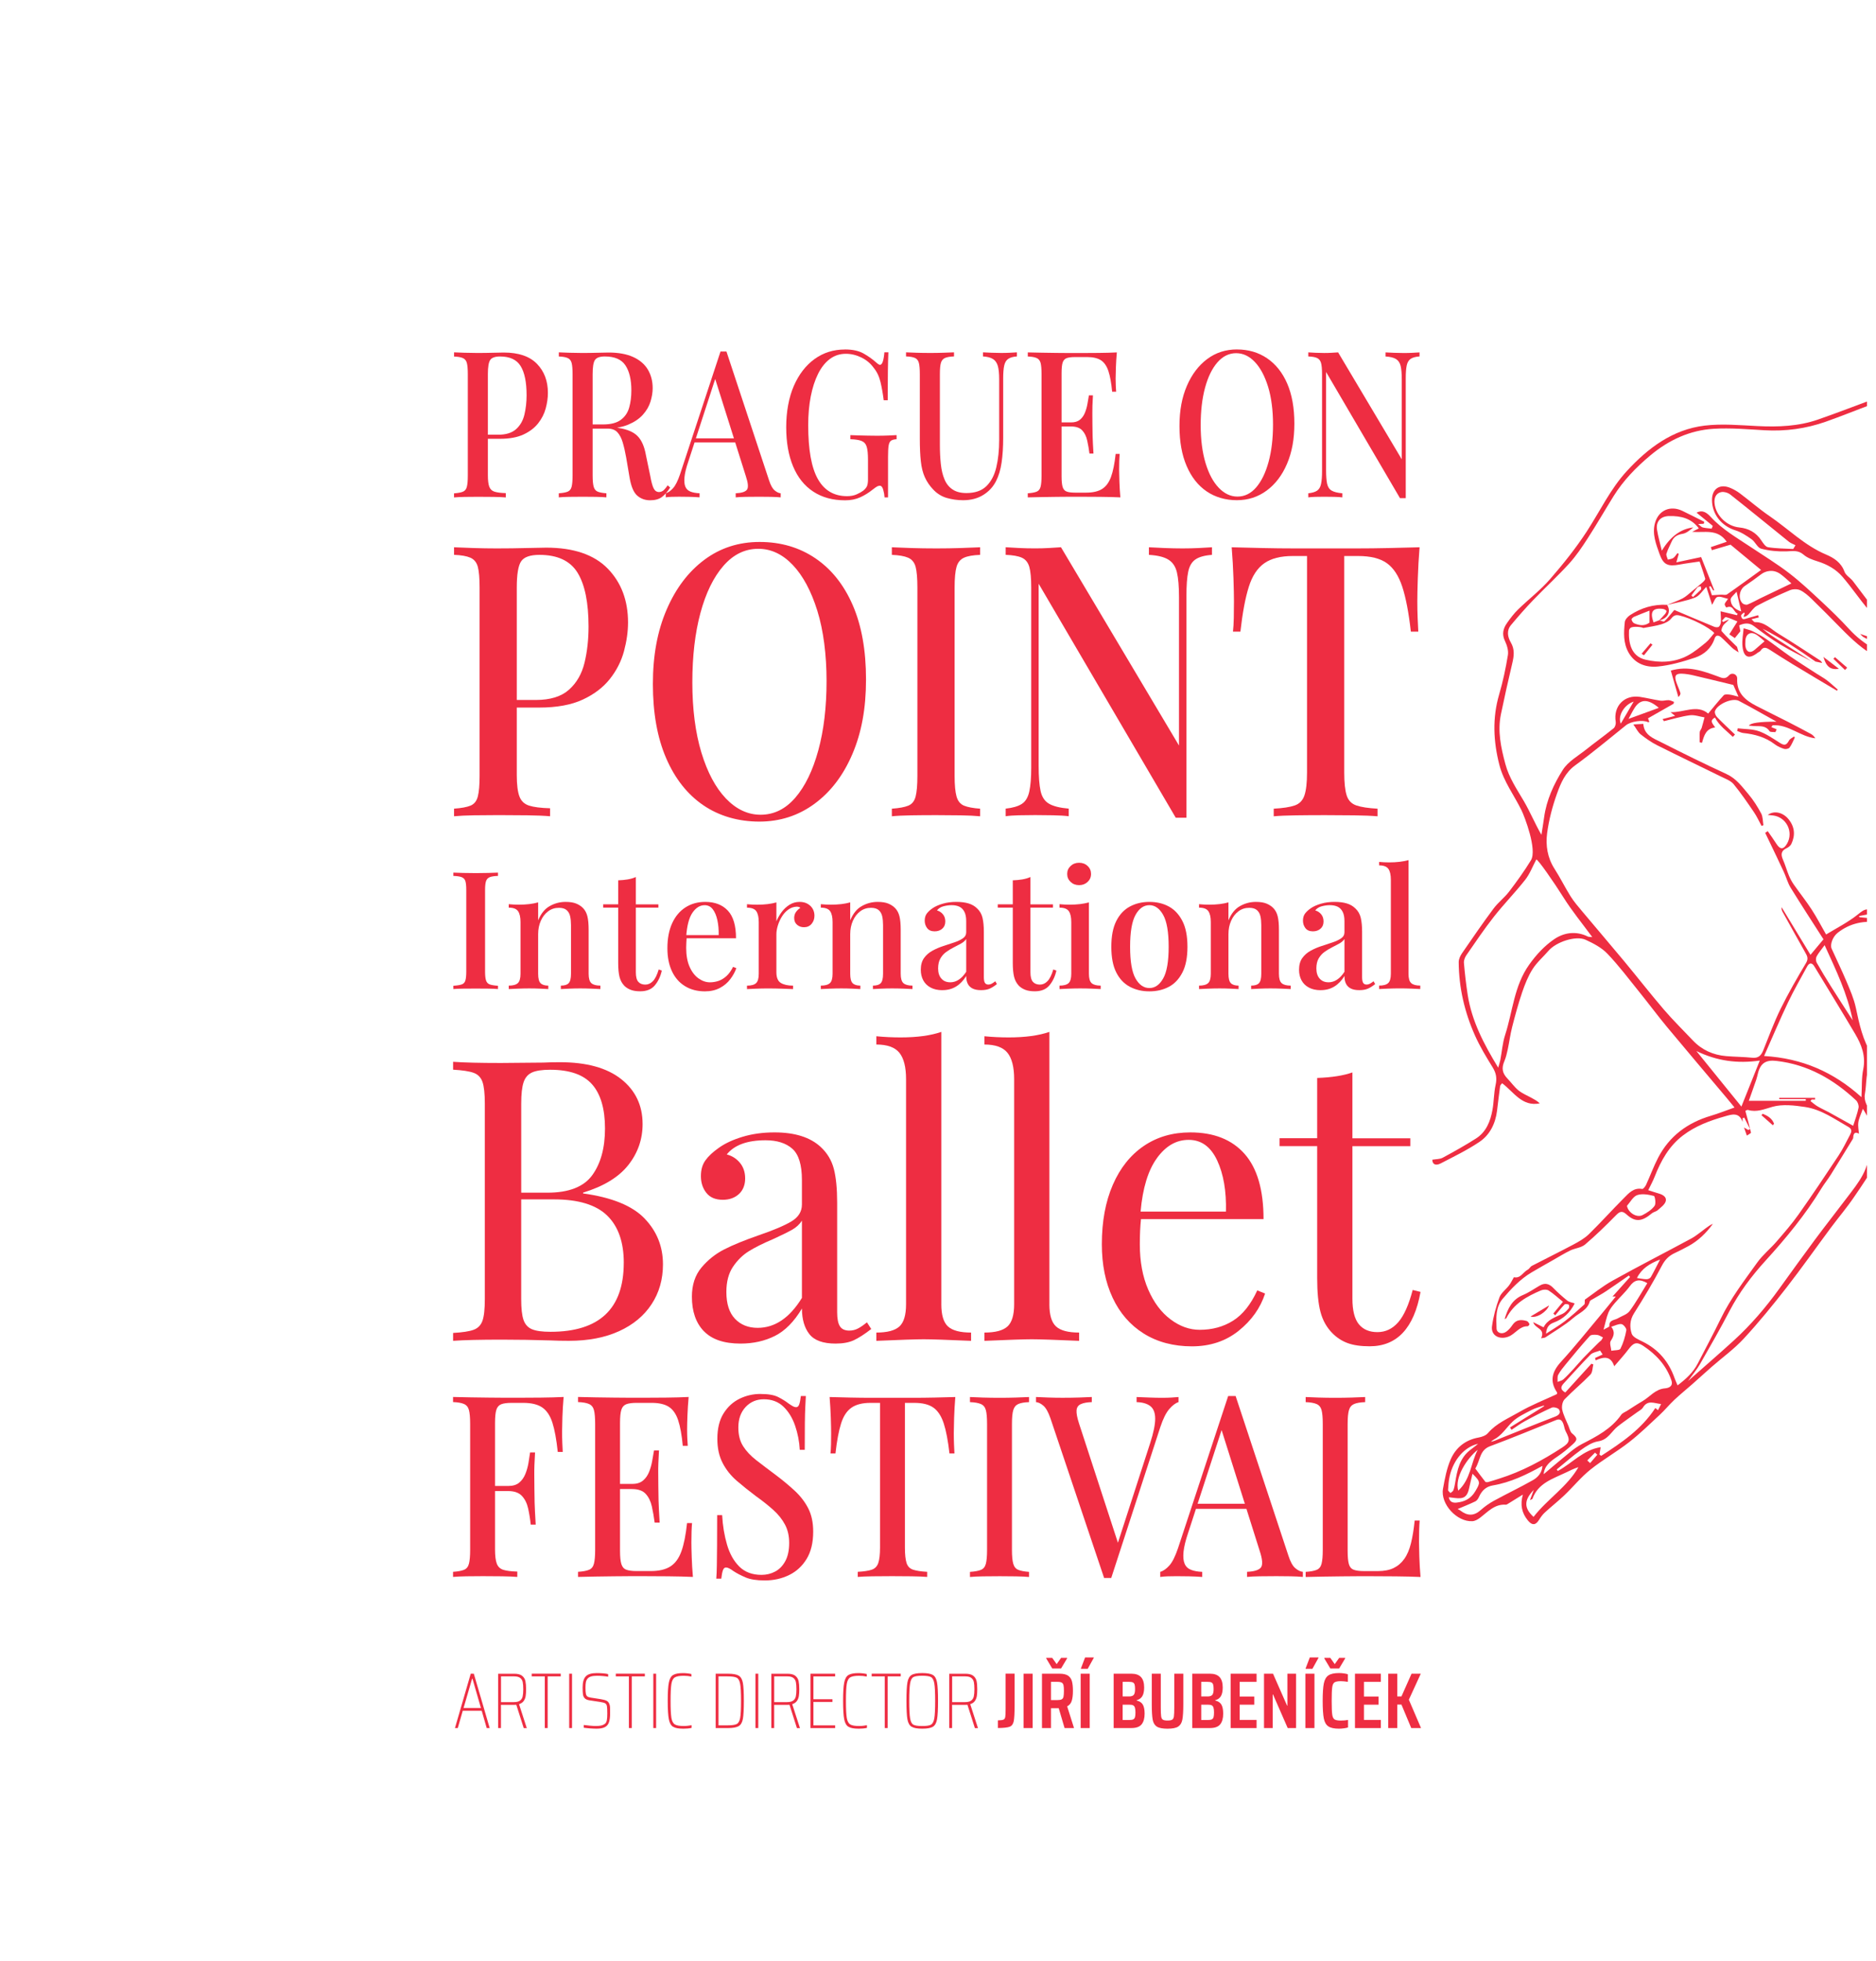<?xml version="1.0" encoding="UTF-8"?>
<svg id="Layer_1" data-name="Layer 1" xmlns="http://www.w3.org/2000/svg" xmlns:xlink="http://www.w3.org/1999/xlink" viewBox="0 0 689.04 720">
  <defs>
    <style>
      .cls-1 {
        fill: none;
      }

      .cls-2 {
        fill: #ee2d42;
      }

      .cls-3 {
        clip-path: url(#clippath);
      }
    </style>
    <clipPath id="clippath">
      <rect class="cls-1" x="526.06" y="145.14" width="159.66" height="414.38"/>
    </clipPath>
  </defs>
  <g>
    <path class="cls-2" d="M178.76,634.39l-1.83-6.35h-6.96l-1.83,6.35h-1.04l5.8-19.95h1.13l5.83,19.95h-1.1ZM173.54,616.29h-.15l-3.13,10.76h6.38l-3.1-10.76Z"/>
    <path class="cls-2" d="M192.36,634.39l-2.73-8.55c-.21.02-.51.03-.9.03h-4.73v8.53h-1.04v-19.95h5.92c1.31,0,2.29.26,2.91.77.63.51,1.02,1.16,1.19,1.93.16.77.25,1.78.25,3.02,0,.99-.05,1.82-.16,2.49-.11.68-.35,1.28-.73,1.81-.38.53-.94.91-1.7,1.15l2.84,8.79h-1.13ZM191,624.31c.5-.38.83-.89.97-1.54s.22-1.52.22-2.62-.07-2-.2-2.64c-.14-.64-.45-1.15-.93-1.52-.48-.38-1.22-.57-2.2-.57h-4.84v9.45h4.7c1.02,0,1.79-.19,2.29-.57Z"/>
    <path class="cls-2" d="M200.1,634.39v-18.97h-4.81v-.99h10.67v.99h-4.81v18.97h-1.04Z"/>
    <path class="cls-2" d="M209.06,634.39v-19.95h1.04v19.95h-1.04Z"/>
    <path class="cls-2" d="M216.72,634.52c-.89-.07-1.66-.15-2.32-.25v-1.01c.68.1,1.44.18,2.31.26.86.08,1.57.12,2.13.12.79,0,1.44-.06,1.96-.17.51-.12.96-.32,1.35-.61.37-.27.61-.71.73-1.32.12-.61.17-1.43.17-2.45,0-1.33-.04-2.25-.13-2.74-.09-.49-.3-.84-.64-1.04-.34-.2-.97-.37-1.9-.51l-3.83-.58c-.81-.12-1.4-.37-1.77-.75s-.59-.87-.67-1.44c-.08-.57-.12-1.43-.12-2.57,0-1.88.38-3.22,1.15-4.03.76-.81,2.09-1.22,3.99-1.22.83,0,1.64.03,2.44.1.79.07,1.39.16,1.8.28v.96c-.54-.1-1.19-.18-1.96-.25-.76-.07-1.46-.1-2.07-.1-.95,0-1.7.09-2.26.26-.56.17-.99.44-1.28.81-.31.35-.51.77-.61,1.28-.1.5-.15,1.16-.15,1.97,0,1.04.05,1.8.15,2.28.1.47.28.81.55,1,.27.19.72.34,1.33.43l3.54.55c.99.16,1.73.36,2.22.61.49.25.85.72,1.06,1.39.1.27.15.63.17,1.07.02.45.03,1.14.03,2.09,0,1.41-.14,2.52-.42,3.33-.28.81-.78,1.41-1.49,1.78-.72.38-1.72.57-3.02.57-.73,0-1.55-.03-2.44-.1Z"/>
    <path class="cls-2" d="M230.99,634.39v-18.97h-4.81v-.99h10.67v.99h-4.81v18.97h-1.04Z"/>
    <path class="cls-2" d="M239.95,634.39v-19.95h1.04v19.95h-1.04Z"/>
    <path class="cls-2" d="M250.91,634.62c-1.7,0-2.93-.23-3.7-.7-.76-.46-1.28-1.38-1.55-2.75-.27-1.37-.41-3.62-.41-6.76s.13-5.33.41-6.71c.27-1.38.79-2.31,1.55-2.78.76-.47,2-.71,3.7-.71.5,0,1.04.03,1.62.1.58.07,1.05.15,1.42.25v.93c-.91-.19-1.85-.29-2.81-.29-1.55,0-2.64.2-3.28.59s-1.06,1.2-1.26,2.41c-.2,1.21-.3,3.28-.3,6.22s.1,5.01.3,6.22c.2,1.21.62,2.01,1.26,2.41.64.4,1.73.59,3.28.59.46,0,.97-.03,1.51-.09.54-.06,1-.13,1.36-.2v.99c-.91.19-1.94.29-3.1.29Z"/>
    <path class="cls-2" d="M262.86,614.44h4.47c1.86,0,3.18.23,3.97.7.79.46,1.31,1.35,1.55,2.65s.36,3.51.36,6.63-.12,5.32-.36,6.63-.76,2.19-1.55,2.65c-.79.46-2.12.7-3.97.7h-4.47v-19.95ZM267.12,633.4c1.66,0,2.81-.16,3.45-.48.64-.32,1.06-1.06,1.28-2.23s.32-3.26.32-6.28-.11-5.11-.33-6.28c-.22-1.17-.65-1.91-1.28-2.23-.63-.32-1.77-.48-3.44-.48h-3.22v17.98h3.22Z"/>
    <path class="cls-2" d="M277.47,634.39v-19.95h1.04v19.95h-1.04Z"/>
    <path class="cls-2" d="M292.7,634.39l-2.73-8.55c-.21.02-.51.03-.9.03h-4.73v8.53h-1.04v-19.95h5.92c1.31,0,2.29.26,2.91.77.63.51,1.02,1.16,1.19,1.93.16.77.25,1.78.25,3.02,0,.99-.05,1.82-.16,2.49-.11.68-.35,1.28-.73,1.81-.38.53-.94.91-1.7,1.15l2.84,8.79h-1.13ZM291.33,624.31c.5-.38.83-.89.97-1.54s.22-1.52.22-2.62-.07-2-.2-2.64c-.14-.64-.45-1.15-.93-1.52-.48-.38-1.22-.57-2.2-.57h-4.84v9.45h4.7c1.02,0,1.79-.19,2.29-.57Z"/>
    <path class="cls-2" d="M297.69,634.39v-19.95h9.05v.99h-7.98v8.38h6.99v.99h-6.99v8.61h7.98v.99h-9.05Z"/>
    <path class="cls-2" d="M315.32,634.62c-1.7,0-2.93-.23-3.7-.7-.76-.46-1.28-1.38-1.55-2.75-.27-1.37-.41-3.62-.41-6.76s.13-5.33.41-6.71c.27-1.38.79-2.31,1.55-2.78.76-.47,2-.71,3.7-.71.5,0,1.04.03,1.62.1.58.07,1.05.15,1.42.25v.93c-.91-.19-1.85-.29-2.81-.29-1.55,0-2.64.2-3.28.59s-1.06,1.2-1.26,2.41c-.2,1.21-.3,3.28-.3,6.22s.1,5.01.3,6.22c.2,1.21.62,2.01,1.26,2.41.64.4,1.73.59,3.28.59.46,0,.97-.03,1.51-.09.54-.06,1-.13,1.36-.2v.99c-.91.19-1.94.29-3.1.29Z"/>
    <path class="cls-2" d="M324.97,634.39v-18.97h-4.81v-.99h10.67v.99h-4.81v18.97h-1.04Z"/>
    <path class="cls-2" d="M334.81,633.91c-.77-.47-1.28-1.38-1.52-2.71s-.36-3.6-.36-6.79.12-5.45.36-6.79.75-2.24,1.52-2.71c.77-.47,2.08-.71,3.92-.71s3.14.24,3.92.71c.77.47,1.28,1.38,1.52,2.73s.36,3.6.36,6.77-.12,5.43-.36,6.77-.75,2.25-1.52,2.73c-.77.47-2.08.71-3.92.71s-3.14-.24-3.92-.71ZM341.94,633.14c.6-.33,1-1.1,1.22-2.31.21-1.21.32-3.35.32-6.42s-.11-5.22-.32-6.42c-.21-1.21-.62-1.98-1.22-2.31-.6-.33-1.67-.49-3.22-.49s-2.62.16-3.22.48c-.6.32-1.01,1.09-1.22,2.31-.21,1.22-.32,3.36-.32,6.44s.11,5.22.32,6.44c.21,1.22.62,1.99,1.22,2.31.6.32,1.67.48,3.22.48s2.62-.16,3.22-.49Z"/>
    <path class="cls-2" d="M358.06,634.39l-2.73-8.55c-.21.02-.51.03-.9.03h-4.73v8.53h-1.04v-19.95h5.92c1.31,0,2.29.26,2.92.77.63.51,1.02,1.16,1.19,1.93s.25,1.78.25,3.02c0,.99-.05,1.82-.16,2.49s-.35,1.28-.72,1.81c-.38.53-.94.91-1.7,1.15l2.84,8.79h-1.13ZM356.7,624.31c.5-.38.83-.89.97-1.54s.22-1.52.22-2.62-.07-2-.2-2.64c-.14-.64-.45-1.15-.93-1.52-.48-.38-1.22-.57-2.2-.57h-4.84v9.45h4.7c1.02,0,1.79-.19,2.29-.57Z"/>
    <path class="cls-2" d="M368.55,631.31c.36-.15.58-.48.67-.99s.13-1.48.13-2.93v-12.96h3.31v11.51c0,2.9-.11,4.88-.32,5.93-.21,1.05-.71,1.73-1.48,2.03s-2.22.46-4.35.48v-2.81c1-.02,1.69-.11,2.04-.26Z"/>
    <path class="cls-2" d="M375.96,634.39v-19.95h3.33v19.95h-3.33Z"/>
    <path class="cls-2" d="M391.01,634.39l-2.15-7.28h-2.84v7.28h-3.31v-19.95h6.44c1.39,0,2.44.24,3.15.73.71.48,1.18,1.17,1.42,2.06.24.89.36,2.07.36,3.54s-.14,2.62-.42,3.57c-.28.95-.85,1.64-1.7,2.09l2.52,7.97h-3.48ZM386.48,612.52l-2.2-3.68v-.2h2.2l1.62,2.29,1.62-2.29h2.2v.2l-2.2,3.68h-3.25ZM389.96,623.85c.33-.18.55-.5.65-.96s.16-1.17.16-2.13-.05-1.67-.16-2.12c-.11-.44-.32-.76-.65-.94-.33-.18-.86-.28-1.59-.28h-2.35v6.7h2.35c.73,0,1.27-.09,1.59-.28Z"/>
    <path class="cls-2" d="M396.92,634.39v-19.95h3.33v19.95h-3.33ZM397.01,612.64v-.14l1.54-4.03h3.19v.14l-2.23,4.03h-2.49Z"/>
    <path class="cls-2" d="M409.04,614.44h6.53c1.58,0,2.76.42,3.52,1.25.76.83,1.15,2.09,1.15,3.77,0,1.39-.22,2.46-.67,3.22-.45.75-1.14,1.25-2.09,1.48v.12c1.06.25,1.82.75,2.26,1.49.44.75.67,1.85.67,3.32,0,1.72-.37,3.04-1.1,3.94-.73.91-1.99,1.36-3.77,1.36h-6.5v-19.95ZM416.41,622.22c.33-.38.49-1.08.49-2.1,0-.75-.06-1.32-.17-1.7-.12-.38-.33-.64-.64-.78-.31-.15-.78-.22-1.42-.22h-2.32v5.37h2.32c.83,0,1.41-.19,1.74-.57ZM416.22,631.2c.32-.15.54-.42.65-.81.12-.39.17-.97.17-1.74s-.07-1.36-.2-1.77c-.13-.41-.36-.69-.67-.84-.31-.16-.77-.23-1.39-.23h-2.44v5.63h2.44c.64,0,1.12-.08,1.44-.23Z"/>
    <path class="cls-2" d="M434.62,614.44v11.17c0,2.61-.12,4.51-.35,5.7-.23,1.19-.75,2.04-1.54,2.55-.79.51-2.1.77-3.92.77s-3.12-.26-3.92-.77c-.79-.51-1.3-1.36-1.52-2.55-.22-1.19-.33-3.09-.33-5.7v-11.17h3.31v12.41c0,1.55.04,2.62.13,3.23.09.61.29,1.02.62,1.23.33.21.9.32,1.71.32s1.41-.11,1.74-.32c.33-.21.54-.62.62-1.23.09-.61.13-1.69.13-3.23v-12.41h3.31Z"/>
    <path class="cls-2" d="M437.9,614.44h6.53c1.58,0,2.76.42,3.52,1.25.76.83,1.15,2.09,1.15,3.77,0,1.39-.22,2.46-.67,3.22-.45.75-1.14,1.25-2.09,1.48v.12c1.06.25,1.82.75,2.26,1.49.44.75.67,1.85.67,3.32,0,1.72-.37,3.04-1.1,3.94-.73.91-1.99,1.36-3.77,1.36h-6.5v-19.95ZM445.26,622.22c.33-.38.49-1.08.49-2.1,0-.75-.06-1.32-.17-1.7-.12-.38-.33-.64-.64-.78-.31-.15-.78-.22-1.42-.22h-2.32v5.37h2.32c.83,0,1.41-.19,1.74-.57ZM445.08,631.2c.32-.15.54-.42.65-.81s.17-.97.17-1.74-.07-1.36-.2-1.77c-.13-.41-.36-.69-.67-.84-.31-.16-.77-.23-1.39-.23h-2.44v5.63h2.44c.64,0,1.12-.08,1.44-.23Z"/>
    <path class="cls-2" d="M452.02,634.39v-19.95h9.51v2.99h-6.21v5.39h5.37v2.99h-5.37v5.6h6.21v2.99h-9.51Z"/>
    <path class="cls-2" d="M472.96,634.39l-5.39-12.33h-.12v12.33h-3.19v-19.95h3.31l5.16,11.72h.12v-11.72h3.19v19.95h-3.07Z"/>
    <path class="cls-2" d="M479.46,634.39v-19.95h3.33v19.95h-3.33ZM479.54,612.64v-.14l1.54-4.03h3.19v.14l-2.23,4.03h-2.49Z"/>
    <path class="cls-2" d="M493.59,634.49c-.63.09-1.22.13-1.78.13-1.8,0-3.11-.29-3.94-.86-.83-.57-1.38-1.55-1.65-2.93-.27-1.38-.41-3.52-.41-6.42s.14-4.99.42-6.38c.28-1.39.84-2.38,1.67-2.96.83-.58,2.14-.87,3.92-.87.6,0,1.21.04,1.83.13s1.09.2,1.42.33v2.75c-1.02-.15-1.89-.23-2.61-.23-1.1,0-1.87.15-2.31.44-.44.29-.72.9-.84,1.83-.13.93-.19,2.58-.19,4.96s.06,4.03.19,4.96c.12.93.41,1.54.84,1.83.43.29,1.2.44,2.31.44.97,0,1.86-.08,2.67-.23v2.75c-.39.14-.89.25-1.52.33ZM488.62,612.52l-2.2-3.68v-.2h2.2l1.62,2.29,1.62-2.29h2.2v.2l-2.2,3.68h-3.25Z"/>
    <path class="cls-2" d="M497.67,634.39v-19.95h9.51v2.99h-6.21v5.39h5.37v2.99h-5.37v5.6h6.21v2.99h-9.51Z"/>
    <path class="cls-2" d="M518.34,634.39l-3.6-8.61h-1.54v8.61h-3.31v-19.95h3.31v8.35h1.54l3.71-8.35h3.39l-4.38,9.54,4.47,10.41h-3.6Z"/>
  </g>
  <g>
    <path class="cls-2" d="M182.9,320.35v1.21c-1.32.04-2.32.19-3,.45-.68.26-1.14.75-1.38,1.45-.24.7-.36,1.8-.36,3.29v29.94c0,1.45.12,2.54.36,3.26.24.72.7,1.21,1.38,1.45.68.24,1.68.4,3,.48v1.21c-.96-.08-2.17-.13-3.63-.15-1.46-.02-2.95-.03-4.47-.03-1.68,0-3.25,0-4.71.03-1.46.02-2.65.07-3.57.15v-1.21c1.36-.08,2.38-.24,3.06-.48.68-.24,1.13-.72,1.35-1.45.22-.72.33-1.81.33-3.26v-29.94c0-1.49-.11-2.59-.33-3.29-.22-.7-.68-1.19-1.38-1.45-.7-.26-1.71-.41-3.03-.45v-1.21c.92.04,2.11.08,3.57.12,1.46.04,3.03.06,4.71.06,1.52,0,3.01-.02,4.47-.06,1.46-.04,2.67-.08,3.63-.12Z"/>
    <path class="cls-2" d="M207.74,331.1c1.6,0,2.91.21,3.93.63,1.02.42,1.87,1,2.55,1.72.72.77,1.23,1.75,1.53,2.96.3,1.21.45,2.84.45,4.89v16.18c0,1.69.33,2.84.99,3.44.66.6,1.77.91,3.33.91v1.27c-.68-.04-1.74-.09-3.18-.15-1.44-.06-2.86-.09-4.26-.09s-2.71.03-4.05.09c-1.34.06-2.35.11-3.03.15v-1.27c1.36,0,2.32-.3,2.88-.91.56-.6.84-1.75.84-3.44v-17.87c0-1.17-.1-2.22-.3-3.17-.2-.95-.62-1.71-1.26-2.29-.64-.58-1.6-.88-2.88-.88-1.48,0-2.79.42-3.93,1.27-1.14.84-2.04,2-2.7,3.47-.66,1.47-.99,3.11-.99,4.92v14.55c0,1.69.29,2.84.87,3.44.58.6,1.53.91,2.85.91v1.27c-.64-.04-1.61-.09-2.91-.15-1.3-.06-2.65-.09-4.05-.09s-2.78.03-4.26.09c-1.48.06-2.58.11-3.3.15v-1.27c1.56,0,2.67-.3,3.33-.91.66-.6.99-1.75.99-3.44v-18.96c0-1.81-.3-3.15-.9-4.01-.6-.87-1.74-1.3-3.42-1.3v-1.27c1.28.12,2.52.18,3.72.18,1.36,0,2.63-.07,3.81-.21,1.18-.14,2.27-.35,3.27-.63v6.58c1.04-2.49,2.47-4.25,4.29-5.25,1.82-1.01,3.75-1.51,5.79-1.51Z"/>
    <path class="cls-2" d="M233.54,321.98v10.02h8.28v1.21h-8.28v23.72c0,1.65.3,2.82.9,3.5.6.68,1.46,1.03,2.58,1.03,1.04,0,1.97-.42,2.79-1.27.82-.85,1.53-2.27,2.13-4.29l1.14.42c-.48,2.13-1.33,3.93-2.55,5.4-1.22,1.47-3.01,2.2-5.37,2.2-1.36,0-2.5-.17-3.42-.51-.92-.34-1.72-.83-2.4-1.48-.88-.92-1.48-2.03-1.8-3.32-.32-1.29-.48-3-.48-5.13v-20.28h-5.52v-1.21h5.52v-8.81c1.24-.04,2.4-.15,3.48-.33,1.08-.18,2.08-.47,3-.88Z"/>
    <path class="cls-2" d="M259.05,331.1c3.52,0,6.28,1.07,8.28,3.2,2,2.13,3,5.51,3,10.14h-20.7l-.12-1.15h14.46c.04-1.97-.12-3.79-.48-5.46-.36-1.67-.92-3.01-1.68-4.01-.76-1.01-1.76-1.51-3-1.51-1.72,0-3.21.92-4.47,2.75-1.26,1.83-2.03,4.76-2.31,8.78l.18.3c-.04.56-.08,1.18-.12,1.84-.04.66-.06,1.32-.06,1.96,0,2.78.42,5.11,1.26,7,.84,1.89,1.94,3.31,3.3,4.26,1.36.95,2.74,1.42,4.14,1.42,1.08,0,2.13-.17,3.15-.51,1.02-.34,1.99-.92,2.91-1.75.92-.82,1.74-1.96,2.46-3.41l1.2.48c-.48,1.37-1.22,2.72-2.22,4.04-1,1.33-2.28,2.41-3.84,3.23-1.56.82-3.38,1.24-5.46,1.24-2.8,0-5.24-.63-7.32-1.9-2.08-1.27-3.68-3.09-4.8-5.46-1.12-2.37-1.68-5.19-1.68-8.45,0-3.58.58-6.64,1.74-9.18,1.16-2.54,2.79-4.48,4.89-5.83,2.1-1.35,4.53-2.02,7.29-2.02Z"/>
    <path class="cls-2" d="M293.68,331.1c1.16,0,2.15.24,2.97.72.82.48,1.44,1.1,1.86,1.84.42.75.63,1.58.63,2.51,0,1.17-.35,2.16-1.05,2.99-.7.83-1.63,1.24-2.79,1.24-1,0-1.85-.3-2.55-.91-.7-.6-1.05-1.43-1.05-2.47,0-.88.23-1.64.69-2.26.46-.62.99-1.12,1.59-1.48-.4-.32-.88-.46-1.44-.42-1.08.04-2.08.39-3,1.06-.92.66-1.7,1.51-2.34,2.54-.64,1.03-1.14,2.12-1.5,3.29-.36,1.17-.54,2.25-.54,3.26v13.88c0,1.97.54,3.29,1.62,3.95s2.58,1,4.5,1v1.27c-.92-.04-2.23-.09-3.93-.15-1.7-.06-3.49-.09-5.37-.09-1.44,0-2.88.03-4.32.09-1.44.06-2.54.11-3.3.15v-1.27c1.56,0,2.67-.3,3.33-.91.66-.6.99-1.75.99-3.44v-18.96c0-1.81-.3-3.15-.9-4.01-.6-.87-1.74-1.3-3.42-1.3v-1.27c1.28.12,2.52.18,3.72.18,1.36,0,2.63-.07,3.81-.21,1.18-.14,2.27-.35,3.27-.63v6.94c.48-1.17,1.12-2.29,1.92-3.38.8-1.09,1.76-1.98,2.88-2.69,1.12-.7,2.36-1.06,3.72-1.06Z"/>
    <path class="cls-2" d="M322.36,331.1c1.6,0,2.91.21,3.93.63,1.02.42,1.87,1,2.55,1.72.72.77,1.23,1.75,1.53,2.96.3,1.21.45,2.84.45,4.89v16.18c0,1.69.33,2.84.99,3.44.66.6,1.77.91,3.33.91v1.27c-.68-.04-1.74-.09-3.18-.15-1.44-.06-2.86-.09-4.26-.09s-2.71.03-4.05.09c-1.34.06-2.35.11-3.03.15v-1.27c1.36,0,2.32-.3,2.88-.91.56-.6.84-1.75.84-3.44v-17.87c0-1.17-.1-2.22-.3-3.17-.2-.95-.62-1.71-1.26-2.29-.64-.58-1.6-.88-2.88-.88-1.48,0-2.79.42-3.93,1.27-1.14.84-2.04,2-2.7,3.47-.66,1.47-.99,3.11-.99,4.92v14.55c0,1.69.29,2.84.87,3.44.58.6,1.53.91,2.85.91v1.27c-.64-.04-1.61-.09-2.91-.15-1.3-.06-2.65-.09-4.05-.09s-2.78.03-4.26.09c-1.48.06-2.58.11-3.3.15v-1.27c1.56,0,2.67-.3,3.33-.91.66-.6.99-1.75.99-3.44v-18.96c0-1.81-.3-3.15-.9-4.01-.6-.87-1.74-1.3-3.42-1.3v-1.27c1.28.12,2.52.18,3.72.18,1.36,0,2.63-.07,3.81-.21,1.18-.14,2.27-.35,3.27-.63v6.58c1.04-2.49,2.47-4.25,4.29-5.25,1.82-1.01,3.75-1.51,5.79-1.51Z"/>
    <path class="cls-2" d="M346.12,363.51c-1.68,0-3.12-.32-4.32-.97-1.2-.64-2.1-1.53-2.7-2.66s-.9-2.42-.9-3.86c0-1.77.4-3.21,1.2-4.32.8-1.11,1.83-2,3.09-2.69s2.6-1.26,4.02-1.72c1.42-.46,2.76-.91,4.02-1.33,1.26-.42,2.3-.92,3.12-1.48.82-.56,1.23-1.31,1.23-2.23v-4.1c0-1.45-.23-2.61-.69-3.47-.46-.87-1.08-1.48-1.86-1.84s-1.71-.54-2.79-.54c-.92,0-1.9.13-2.94.39-1.04.26-1.86.78-2.46,1.54.88.24,1.61.72,2.19,1.42.58.7.87,1.58.87,2.63,0,1.13-.37,2.01-1.11,2.66-.74.64-1.67.97-2.79.97-1.24,0-2.16-.39-2.76-1.18s-.9-1.7-.9-2.75.27-1.97.81-2.66c.54-.68,1.25-1.33,2.13-1.93.96-.64,2.19-1.19,3.69-1.63,1.5-.44,3.17-.66,5.01-.66,1.72,0,3.21.19,4.47.57,1.26.38,2.31,1,3.15,1.84,1,.93,1.66,2.08,1.98,3.47.32,1.39.48,3.07.48,5.04v16.66c0,1.01.13,1.72.39,2.14.26.42.69.63,1.29.63.4,0,.79-.1,1.17-.3.38-.2.83-.5,1.35-.91l.6,1.03c-.84.68-1.69,1.23-2.55,1.63-.86.4-1.95.6-3.27.6s-2.32-.2-3.12-.6c-.8-.4-1.39-.99-1.77-1.75-.38-.76-.57-1.71-.57-2.84-1.04,1.69-2.28,2.98-3.72,3.86-1.44.89-3.12,1.33-5.04,1.33ZM349,360.62c1.12,0,2.17-.32,3.15-.97.98-.64,1.89-1.61,2.73-2.9v-12.01c-.44.64-1.08,1.2-1.92,1.66s-1.74.94-2.7,1.42c-.96.48-1.87,1.04-2.73,1.66-.86.62-1.57,1.42-2.13,2.38-.56.97-.84,2.19-.84,3.68,0,1.57.4,2.81,1.2,3.71.8.91,1.88,1.36,3.24,1.36Z"/>
    <path class="cls-2" d="M378.47,321.98v10.02h8.28v1.21h-8.28v23.72c0,1.65.3,2.82.9,3.5.6.68,1.46,1.03,2.58,1.03,1.04,0,1.97-.42,2.79-1.27.82-.85,1.53-2.27,2.13-4.29l1.14.42c-.48,2.13-1.33,3.93-2.55,5.4-1.22,1.47-3.01,2.2-5.37,2.2-1.36,0-2.5-.17-3.42-.51-.92-.34-1.72-.83-2.4-1.48-.88-.92-1.48-2.03-1.8-3.32-.32-1.29-.48-3-.48-5.13v-20.28h-5.52v-1.21h5.52v-8.81c1.24-.04,2.4-.15,3.48-.33,1.08-.18,2.08-.47,3-.88Z"/>
    <path class="cls-2" d="M399.95,331.28v26.2c0,1.69.33,2.84.99,3.44.66.6,1.77.91,3.33.91v1.27c-.68-.04-1.73-.09-3.15-.15-1.42-.06-2.87-.09-4.35-.09-1.4,0-2.84.03-4.32.09-1.48.06-2.58.11-3.3.15v-1.27c1.56,0,2.67-.3,3.33-.91.66-.6.99-1.75.99-3.44v-18.96c0-1.81-.3-3.15-.9-4.01-.6-.87-1.74-1.3-3.42-1.3v-1.27c1.28.12,2.52.18,3.72.18,1.36,0,2.63-.07,3.81-.21,1.18-.14,2.27-.35,3.27-.63ZM396.35,316.73c1.24,0,2.28.39,3.12,1.18.84.78,1.26,1.76,1.26,2.93s-.42,2.14-1.26,2.93c-.84.78-1.88,1.18-3.12,1.18s-2.28-.39-3.12-1.18-1.26-1.76-1.26-2.93.42-2.14,1.26-2.93c.84-.79,1.88-1.18,3.12-1.18Z"/>
    <path class="cls-2" d="M422.16,331.1c2.68,0,5.06.56,7.14,1.69,2.08,1.13,3.74,2.9,4.98,5.31,1.24,2.41,1.86,5.57,1.86,9.48s-.62,7.05-1.86,9.45c-1.24,2.4-2.9,4.15-4.98,5.25-2.08,1.11-4.46,1.66-7.14,1.66s-5.02-.55-7.14-1.66c-2.12-1.11-3.79-2.86-5.01-5.25-1.22-2.39-1.83-5.54-1.83-9.45s.61-7.06,1.83-9.48c1.22-2.41,2.89-4.19,5.01-5.31,2.12-1.13,4.5-1.69,7.14-1.69ZM422.16,332.3c-2.08,0-3.78,1.2-5.1,3.59-1.32,2.4-1.98,6.29-1.98,11.68s.66,9.27,1.98,11.62,3.02,3.53,5.1,3.53,3.73-1.18,5.07-3.53c1.34-2.35,2.01-6.23,2.01-11.62s-.67-9.29-2.01-11.68c-1.34-2.39-3.03-3.59-5.07-3.59Z"/>
    <path class="cls-2" d="M461.28,331.1c1.6,0,2.91.21,3.93.63,1.02.42,1.87,1,2.55,1.72.72.77,1.23,1.75,1.53,2.96.3,1.21.45,2.84.45,4.89v16.18c0,1.69.33,2.84.99,3.44.66.6,1.77.91,3.33.91v1.27c-.68-.04-1.74-.09-3.18-.15-1.44-.06-2.86-.09-4.26-.09s-2.71.03-4.05.09c-1.34.06-2.35.11-3.03.15v-1.27c1.36,0,2.32-.3,2.88-.91.56-.6.84-1.75.84-3.44v-17.87c0-1.17-.1-2.22-.3-3.17-.2-.95-.62-1.71-1.26-2.29-.64-.58-1.6-.88-2.88-.88-1.48,0-2.79.42-3.93,1.27-1.14.84-2.04,2-2.7,3.47-.66,1.47-.99,3.11-.99,4.92v14.55c0,1.69.29,2.84.87,3.44.58.6,1.53.91,2.85.91v1.27c-.64-.04-1.61-.09-2.91-.15-1.3-.06-2.65-.09-4.05-.09s-2.78.03-4.26.09c-1.48.06-2.58.11-3.3.15v-1.27c1.56,0,2.67-.3,3.33-.91.66-.6.99-1.75.99-3.44v-18.96c0-1.81-.3-3.15-.9-4.01-.6-.87-1.74-1.3-3.42-1.3v-1.27c1.28.12,2.52.18,3.72.18,1.36,0,2.63-.07,3.81-.21,1.18-.14,2.27-.35,3.27-.63v6.58c1.04-2.49,2.47-4.25,4.29-5.25,1.82-1.01,3.75-1.51,5.79-1.51Z"/>
    <path class="cls-2" d="M485.05,363.51c-1.68,0-3.12-.32-4.32-.97-1.2-.64-2.1-1.53-2.7-2.66s-.9-2.42-.9-3.86c0-1.77.4-3.21,1.2-4.32.8-1.11,1.83-2,3.09-2.69s2.6-1.26,4.02-1.72c1.42-.46,2.76-.91,4.02-1.33,1.26-.42,2.3-.92,3.12-1.48.82-.56,1.23-1.31,1.23-2.23v-4.1c0-1.45-.23-2.61-.69-3.47-.46-.87-1.08-1.48-1.86-1.84s-1.71-.54-2.79-.54c-.92,0-1.9.13-2.94.39-1.04.26-1.86.78-2.46,1.54.88.24,1.61.72,2.19,1.42.58.7.87,1.58.87,2.63,0,1.13-.37,2.01-1.11,2.66-.74.64-1.67.97-2.79.97-1.24,0-2.16-.39-2.76-1.18-.6-.78-.9-1.7-.9-2.75s.27-1.97.81-2.66c.54-.68,1.25-1.33,2.13-1.93.96-.64,2.19-1.19,3.69-1.63,1.5-.44,3.17-.66,5.01-.66,1.72,0,3.21.19,4.47.57,1.26.38,2.31,1,3.15,1.84,1,.93,1.66,2.08,1.98,3.47.32,1.39.48,3.07.48,5.04v16.66c0,1.01.13,1.72.39,2.14.26.42.69.63,1.29.63.4,0,.79-.1,1.17-.3.38-.2.83-.5,1.35-.91l.6,1.03c-.84.68-1.69,1.23-2.55,1.63-.86.4-1.95.6-3.27.6s-2.32-.2-3.12-.6c-.8-.4-1.39-.99-1.77-1.75-.38-.76-.57-1.71-.57-2.84-1.04,1.69-2.28,2.98-3.72,3.86-1.44.89-3.12,1.33-5.04,1.33ZM487.93,360.62c1.12,0,2.17-.32,3.15-.97.98-.64,1.89-1.61,2.73-2.9v-12.01c-.44.64-1.08,1.2-1.92,1.66-.84.46-1.74.94-2.7,1.42-.96.48-1.87,1.04-2.73,1.66-.86.62-1.57,1.42-2.13,2.38s-.84,2.19-.84,3.68c0,1.57.4,2.81,1.2,3.71.8.91,1.88,1.36,3.24,1.36Z"/>
    <path class="cls-2" d="M517.33,315.76v41.71c0,1.69.33,2.84.99,3.44.66.6,1.77.91,3.33.91v1.27c-.68-.04-1.74-.09-3.18-.15-1.44-.06-2.88-.09-4.32-.09s-2.89.03-4.35.09c-1.46.06-2.55.11-3.27.15v-1.27c1.56,0,2.67-.3,3.33-.91.66-.6.99-1.75.99-3.44v-34.47c0-1.81-.3-3.15-.9-4.01-.6-.86-1.74-1.3-3.42-1.3v-1.27c1.28.12,2.52.18,3.72.18,1.32,0,2.58-.07,3.78-.21,1.2-.14,2.3-.35,3.3-.63Z"/>
  </g>
  <g>
    <path class="cls-2" d="M236.74,447.32c4.51,4.68,6.76,10.3,6.76,16.85,0,5.5-1.39,10.37-4.17,14.61-2.78,4.24-6.76,7.55-11.94,9.91-5.18,2.36-11.31,3.54-18.41,3.54-2.59,0-4.79-.05-6.61-.14-6.14-.19-12.18-.29-18.12-.29-7.86,0-13.81.14-17.83.43v-2.89c3.45-.19,5.97-.58,7.55-1.16,1.58-.58,2.66-1.69,3.24-3.33.58-1.64.86-4.29.86-7.96v-71.75c0-3.66-.29-6.32-.86-7.96-.58-1.64-1.65-2.75-3.24-3.33-1.58-.58-4.1-.96-7.55-1.16v-2.89c4.03.29,9.87.43,17.54.43l15.53-.14c1.82-.09,3.88-.14,6.18-.14,9.78,0,17.28,2.08,22.51,6.22,5.22,4.15,7.84,9.64,7.84,16.49,0,5.59-1.75,10.61-5.25,15.04-3.5,4.44-9.04,7.81-16.61,10.13v.29c10.54,1.45,18.07,4.51,22.58,9.19ZM195.39,393.73c-1.49.68-2.52,1.88-3.09,3.62-.58,1.74-.86,4.34-.86,7.81v32.69h9.63c7.86,0,13.35-2.14,16.47-6.44,3.11-4.29,4.67-10,4.67-17.14s-1.58-12.63-4.75-16.2c-3.16-3.57-8.29-5.35-15.39-5.35-2.97,0-5.2.34-6.69,1.01ZM229.11,463.6c0-7.62-2.04-13.4-6.11-17.36-4.08-3.95-10.57-5.93-19.49-5.93h-12.08v36.6c0,3.47.29,6.03.86,7.67.58,1.64,1.6,2.77,3.09,3.4,1.49.63,3.76.94,6.83.94,17.93,0,26.89-8.44,26.89-25.32Z"/>
    <path class="cls-2" d="M258.52,488.7c-2.93-3.04-4.39-7.26-4.39-12.66,0-4.34,1.17-7.91,3.52-10.71,2.35-2.8,5.13-5.01,8.34-6.65,3.21-1.64,7.45-3.37,12.73-5.21,5.37-1.83,9.35-3.52,11.94-5.06,2.59-1.54,3.88-3.62,3.88-6.22v-8.97c0-5.59-1.18-9.42-3.52-11.5-2.35-2.07-5.63-3.11-9.85-3.11-6.71,0-11.46,1.74-14.24,5.21,1.92.48,3.52,1.5,4.82,3.04,1.29,1.54,1.94,3.47,1.94,5.79s-.77,4.32-2.3,5.71c-1.53,1.4-3.5,2.1-5.9,2.1-2.69,0-4.7-.84-6.04-2.53-1.34-1.69-2.01-3.74-2.01-6.15s.55-4.24,1.65-5.79c1.1-1.54,2.75-3.09,4.96-4.63,2.3-1.64,5.22-2.99,8.77-4.05,3.55-1.06,7.43-1.59,11.65-1.59,7.48,0,13.13,1.79,16.97,5.35,2.4,2.22,4,4.9,4.82,8.03.81,3.14,1.22,7.26,1.22,12.37v40.21c0,2.41.33,4.15,1.01,5.21.67,1.06,1.82,1.59,3.45,1.59,1.15,0,2.23-.26,3.24-.8,1.01-.53,2.08-1.28,3.24-2.24l1.58,2.46c-2.49,1.93-4.63,3.3-6.4,4.12-1.77.82-4,1.23-6.69,1.23-4.6,0-7.81-1.16-9.63-3.47-1.82-2.31-2.73-5.45-2.73-9.4-2.88,4.82-6.18,8.17-9.92,10.05-3.74,1.88-7.96,2.82-12.65,2.82-6.04,0-10.52-1.52-13.45-4.56ZM294.54,476.47v-28.35c-.86,1.35-2.06,2.46-3.6,3.33-1.53.87-3.88,2.03-7.05,3.47-3.64,1.54-6.59,3.02-8.84,4.41-2.25,1.4-4.2,3.3-5.82,5.71-1.63,2.41-2.44,5.5-2.44,9.26,0,4.34,1.05,7.62,3.16,9.84,2.11,2.22,4.89,3.33,8.34,3.33,6.33,0,11.74-3.66,16.25-10.99Z"/>
    <path class="cls-2" d="M345.74,478.79c0,3.96.81,6.68,2.45,8.17,1.63,1.5,4.46,2.24,8.48,2.24v3.04c-8.82-.38-14.62-.58-17.4-.58s-8.58.2-17.4.58v-3.04c4.03,0,6.85-.75,8.48-2.24,1.63-1.49,2.44-4.22,2.44-8.17v-82.6c0-4.44-.82-7.67-2.44-9.69-1.63-2.03-4.46-3.04-8.48-3.04v-3.04c2.97.29,5.94.43,8.92.43,6.04,0,11.02-.67,14.96-2.03v99.96Z"/>
    <path class="cls-2" d="M385.43,478.79c0,3.96.81,6.68,2.45,8.17,1.63,1.5,4.46,2.24,8.48,2.24v3.04c-8.82-.38-14.62-.58-17.4-.58s-8.58.2-17.4.58v-3.04c4.03,0,6.85-.75,8.48-2.24,1.63-1.49,2.45-4.22,2.45-8.17v-82.6c0-4.44-.82-7.67-2.45-9.69-1.63-2.03-4.46-3.04-8.48-3.04v-3.04c2.97.29,5.94.43,8.92.43,6.04,0,11.02-.67,14.96-2.03v99.96Z"/>
    <path class="cls-2" d="M464.66,474.88c-1.73,5.3-4.96,9.86-9.71,13.67-4.75,3.81-10.48,5.71-17.18,5.71s-12.7-1.57-17.69-4.7c-4.99-3.13-8.8-7.52-11.43-13.16-2.64-5.64-3.95-12.17-3.95-19.6,0-8.39,1.34-15.67,4.03-21.84,2.68-6.17,6.47-10.92,11.36-14.25,4.89-3.33,10.59-4.99,17.11-4.99,8.63,0,15.27,2.63,19.92,7.88,4.65,5.26,6.97,13.24,6.97,23.94h-45.01c-.29,2.7-.43,5.79-.43,9.26,0,6.37,1.03,11.91,3.09,16.64,2.06,4.73,4.79,8.37,8.2,10.92,3.4,2.56,6.97,3.83,10.71,3.83,4.6,0,8.68-1.11,12.22-3.33,3.54-2.22,6.52-5.93,8.92-11.14l2.88,1.16ZM424.97,425.12c-3.26,4.44-5.27,10.99-6.04,19.67h31.35c.19-7.52-.89-13.79-3.24-18.81-2.35-5.01-5.82-7.52-10.43-7.52s-8.39,2.22-11.65,6.65Z"/>
    <path class="cls-2" d="M496.73,417.88h21.28v2.89h-21.28v55.98c0,4.34.79,7.47,2.37,9.4,1.58,1.93,3.86,2.89,6.83,2.89s5.51-1.21,7.62-3.62c2.11-2.41,3.88-6.37,5.32-11.86l2.88.72c-2.4,13.31-8.63,19.96-18.69,19.96-3.26,0-5.95-.39-8.05-1.16-2.11-.77-3.98-1.98-5.61-3.62-2.11-2.12-3.57-4.72-4.39-7.81-.82-3.08-1.22-7.23-1.22-12.44v-48.46h-13.81v-2.89h13.81v-22.13c5.37-.19,9.68-.87,12.94-2.03v24.16Z"/>
  </g>
  <g>
    <path class="cls-2" d="M207.01,512.87c-.21,2.49-.36,4.91-.44,7.28-.08,2.36-.12,4.17-.12,5.41,0,1.43.03,2.8.08,4.1.05,1.31.11,2.43.16,3.36h-1.83c-.48-4.54-1.13-8.1-1.95-10.68-.82-2.58-2.05-4.45-3.69-5.6-1.64-1.15-4-1.73-7.07-1.73h-4.21c-1.7,0-2.98.17-3.85.51-.87.34-1.47,1.03-1.79,2.05-.32,1.03-.48,2.63-.48,4.8v46.46c0,2.3.21,4.03.64,5.18.42,1.15,1.22,1.91,2.38,2.29,1.16.37,2.89.59,5.16.65v1.96c-1.43-.12-3.28-.2-5.56-.23-2.28-.03-4.64-.05-7.07-.05-2.12,0-4.14.02-6.08.05-1.93.03-3.56.11-4.89.23v-1.87c1.8-.12,3.15-.37,4.05-.75.9-.37,1.5-1.12,1.79-2.24.29-1.12.44-2.8.44-5.04v-46.27c0-2.3-.15-4-.44-5.08-.29-1.09-.9-1.83-1.83-2.24-.93-.4-2.26-.64-4.01-.7v-1.87c2.07.06,4.22.11,6.47.14,2.25.03,4.47.06,6.67.09,2.2.03,4.25.05,6.16.05h4.69c2.44,0,5.2-.01,8.3-.05,3.1-.03,5.87-.11,8.3-.23ZM194.86,545.52v1.87h-15.41v-1.87h15.41ZM196.52,533.2c-.21,3.54-.31,6.25-.28,8.12.03,1.87.04,3.58.04,5.13s.03,3.26.08,5.13c.05,1.87.19,4.57.4,8.12h-1.83c-.21-2.05-.53-4.03-.95-5.92-.42-1.9-1.19-3.44-2.3-4.62-1.11-1.18-2.78-1.77-5-1.77v-1.87c1.69,0,3.03-.4,4.01-1.21.98-.81,1.73-1.87,2.26-3.17.53-1.31.91-2.66,1.15-4.06.24-1.4.44-2.69.6-3.87h1.83Z"/>
    <path class="cls-2" d="M252.93,512.87c-.21,2.36-.36,4.65-.44,6.86-.08,2.21-.12,3.9-.12,5.08s.03,2.3.08,3.36c.05,1.06.11,1.93.16,2.61h-1.83c-.37-3.98-.94-7.12-1.71-9.42-.77-2.3-1.91-3.93-3.42-4.9-1.51-.96-3.61-1.45-6.32-1.45h-5.48c-1.7,0-2.98.17-3.85.51-.87.34-1.47,1.03-1.79,2.05-.32,1.03-.48,2.63-.48,4.8v47.02c0,2.12.16,3.7.48,4.76.32,1.06.91,1.76,1.79,2.1.87.34,2.16.51,3.85.51h5.16c3.02,0,5.41-.56,7.19-1.68,1.77-1.12,3.12-2.95,4.05-5.5.93-2.55,1.63-6.03,2.1-10.45h1.83c-.16,1.8-.24,4.17-.24,7.09,0,1.25.04,3.05.12,5.41.08,2.36.22,4.79.44,7.28-2.7-.12-5.75-.2-9.14-.23-3.39-.03-6.41-.05-9.06-.05h-4.69c-1.91,0-3.96.02-6.16.05-2.2.03-4.42.06-6.67.09-2.25.03-4.41.08-6.47.14v-1.87c1.8-.12,3.15-.37,4.05-.75.9-.37,1.5-1.12,1.79-2.24.29-1.12.44-2.8.44-5.04v-46.27c0-2.3-.15-4-.44-5.08-.29-1.09-.9-1.83-1.83-2.24-.93-.4-2.26-.64-4.01-.7v-1.87c2.07.06,4.22.11,6.47.14,2.25.03,4.47.06,6.67.09,2.2.03,4.25.05,6.16.05h4.69c2.44,0,5.2-.01,8.3-.05,3.1-.03,5.87-.11,8.3-.23ZM239.74,544.77v1.87h-14.38v-1.87h14.38ZM242.04,532.46c-.21,3.54-.31,6.25-.28,8.12.03,1.87.04,3.58.04,5.13s.03,3.26.08,5.13c.05,1.87.19,4.57.4,8.12h-1.83c-.27-2.05-.61-4.03-1.03-5.92-.42-1.9-1.18-3.44-2.26-4.62-1.09-1.18-2.77-1.77-5.04-1.77v-1.87c1.69,0,3.03-.4,4.01-1.21.98-.81,1.73-1.87,2.26-3.17.53-1.31.91-2.66,1.15-4.06s.46-2.69.68-3.87h1.83Z"/>
    <path class="cls-2" d="M279.38,511.75c2.81,0,4.95.37,6.43,1.12,1.48.75,2.78,1.55,3.89,2.42.64.44,1.15.76,1.55.98.4.22.78.33,1.15.33.53,0,.91-.34,1.15-1.03.24-.68.44-1.71.6-3.08h1.83c-.05,1.12-.12,2.44-.2,3.96-.08,1.53-.13,3.53-.16,6.02-.03,2.49-.04,5.75-.04,9.79h-1.83c-.16-3.05-.73-6-1.71-8.86-.98-2.86-2.41-5.19-4.29-7-1.88-1.8-4.28-2.71-7.19-2.71-2.7,0-4.94.95-6.71,2.85-1.77,1.9-2.66,4.4-2.66,7.51,0,2.74.58,5.02,1.75,6.86,1.16,1.83,2.77,3.54,4.81,5.13,2.04,1.59,4.36,3.34,6.95,5.27,2.65,1.99,5.03,3.96,7.15,5.92,2.12,1.96,3.79,4.12,5,6.48,1.22,2.36,1.83,5.22,1.83,8.58,0,4.04-.81,7.39-2.42,10.03-1.62,2.64-3.77,4.62-6.47,5.92-2.7,1.31-5.67,1.96-8.9,1.96-2.97,0-5.32-.37-7.07-1.12-1.75-.75-3.23-1.52-4.45-2.33-1.17-.87-2.07-1.31-2.7-1.31-.53,0-.91.34-1.15,1.03-.24.69-.44,1.71-.6,3.08h-1.83c.11-1.37.17-2.97.2-4.8.03-1.83.05-4.24.08-7.23.03-2.99.04-6.75.04-11.29h1.83c.21,3.86.81,7.46,1.79,10.82.98,3.36,2.49,6.05,4.53,8.07,2.04,2.02,4.75,3.03,8.14,3.03,1.8,0,3.47-.4,5-1.21,1.54-.81,2.78-2.08,3.73-3.83.95-1.74,1.43-3.98,1.43-6.72,0-2.55-.52-4.79-1.55-6.72s-2.46-3.72-4.29-5.36c-1.83-1.65-3.96-3.34-6.4-5.08-2.49-1.87-4.82-3.73-6.99-5.6-2.17-1.87-3.91-4.04-5.2-6.53-1.3-2.49-1.95-5.44-1.95-8.86,0-3.79.75-6.9,2.26-9.33,1.51-2.43,3.47-4.23,5.88-5.41,2.41-1.18,4.99-1.77,7.75-1.77Z"/>
    <path class="cls-2" d="M350.88,512.87c-.21,2.61-.36,5.15-.44,7.6-.08,2.46-.12,4.34-.12,5.64,0,1.43.03,2.8.08,4.1.05,1.31.11,2.43.16,3.36h-1.83c-.53-4.66-1.23-8.33-2.1-11.01-.87-2.67-2.13-4.6-3.77-5.78-1.64-1.18-4-1.77-7.07-1.77h-3.42v53.17c0,2.49.2,4.35.6,5.6.4,1.25,1.19,2.07,2.38,2.47s2.93.67,5.2.79v1.87c-1.48-.12-3.39-.2-5.72-.23-2.33-.03-4.71-.05-7.15-.05s-4.94.02-7.19.05c-2.25.03-4.06.11-5.44.23v-1.87c2.28-.12,4-.39,5.16-.79,1.16-.4,1.96-1.23,2.38-2.47.42-1.24.64-3.11.64-5.6v-53.17h-3.5c-2.97,0-5.3.59-6.99,1.77-1.7,1.18-2.97,3.11-3.81,5.78-.85,2.67-1.54,6.34-2.07,11.01h-1.83c.11-.93.17-2.05.2-3.36.03-1.31.04-2.67.04-4.1,0-1.31-.04-3.19-.12-5.64-.08-2.46-.23-4.99-.44-7.6,2.28.06,4.77.12,7.47.19,2.7.06,5.43.09,8.18.09h14.86c2.7,0,5.43-.03,8.18-.09,2.75-.06,5.24-.12,7.47-.19Z"/>
    <path class="cls-2" d="M377.96,512.87v1.87c-1.75.06-3.07.3-3.97.7-.9.41-1.51,1.15-1.83,2.24-.32,1.09-.48,2.78-.48,5.08v46.27c0,2.24.16,3.92.48,5.04.32,1.12.93,1.87,1.83,2.24.9.37,2.22.62,3.97.75v1.87c-1.27-.12-2.87-.2-4.81-.23-1.93-.03-3.91-.05-5.92-.05-2.22,0-4.3.02-6.24.05-1.93.03-3.51.11-4.73.23v-1.87c1.8-.12,3.15-.37,4.05-.75s1.5-1.12,1.79-2.24c.29-1.12.44-2.8.44-5.04v-46.27c0-2.3-.15-4-.44-5.08-.29-1.09-.9-1.83-1.83-2.24-.93-.4-2.26-.64-4.01-.7v-1.87c1.22.06,2.79.12,4.73.19,1.93.06,4.01.09,6.24.09,2.01,0,3.98-.03,5.92-.09,1.93-.06,3.54-.12,4.81-.19Z"/>
    <path class="cls-2" d="M432.86,512.87v1.87c-1.06.31-2.18,1.15-3.38,2.52-1.19,1.37-2.29,3.58-3.3,6.62l-18.03,55.41h-2.62l-19.7-58.58c-.79-2.3-1.67-3.86-2.62-4.67-.95-.81-1.85-1.24-2.7-1.31v-1.87c1.22.06,2.71.12,4.49.19,1.77.06,3.51.09,5.2.09,2.17,0,4.22-.03,6.16-.09,1.93-.06,3.48-.12,4.65-.19v1.87c-1.75.06-3.1.31-4.05.75-.95.44-1.47,1.2-1.55,2.29-.08,1.09.22,2.69.91,4.8l14.7,45.06-1.43,1.87,12.87-39.74c1.22-3.79,1.83-6.76,1.83-8.91s-.58-3.68-1.75-4.62c-1.17-.93-2.86-1.43-5.08-1.49v-1.87c1.64.06,3.26.12,4.85.19,1.59.06,3.1.09,4.53.09,1.32,0,2.46-.03,3.42-.09.95-.06,1.83-.12,2.62-.19Z"/>
    <path class="cls-2" d="M453.83,512.49l19.38,58.58c.74,2.3,1.6,3.86,2.58,4.66.98.81,1.89,1.25,2.74,1.31v1.87c-1.27-.12-2.77-.2-4.49-.23-1.72-.03-3.46-.05-5.2-.05-2.22,0-4.29.02-6.2.05-1.91.03-3.44.11-4.61.23v-1.87c2.7-.12,4.41-.67,5.12-1.63.71-.96.54-3.03-.52-6.2l-14.3-45.34,1.27-1.68-13.19,40.49c-.95,2.8-1.52,5.13-1.71,7-.19,1.87-.05,3.33.4,4.38.45,1.06,1.23,1.8,2.34,2.24,1.11.44,2.49.69,4.13.75v1.87c-1.59-.12-3.19-.2-4.81-.23-1.62-.03-3.14-.05-4.57-.05-1.27,0-2.4.02-3.38.05-.98.03-1.87.11-2.66.23v-1.87c1.11-.31,2.22-1.09,3.34-2.33,1.11-1.24,2.17-3.36,3.18-6.34l18.43-55.88h2.7ZM462.17,552.05v1.87h-23.67l.79-1.87h22.88Z"/>
    <path class="cls-2" d="M501.42,512.87v1.87c-1.8.06-3.17.3-4.09.7-.93.41-1.55,1.15-1.87,2.24-.32,1.09-.48,2.78-.48,5.08v46.64c0,2.12.15,3.7.44,4.76.29,1.06.87,1.76,1.75,2.1s2.13.51,3.77.51h5.16c2.28,0,4.2-.37,5.76-1.12,1.56-.75,2.87-1.87,3.93-3.36,1.06-1.49,1.88-3.42,2.46-5.78.58-2.36,1.03-5.13,1.35-8.3h1.83c-.16,1.99-.24,4.6-.24,7.84,0,1.25.04,3.06.12,5.46.08,2.39.22,4.87.44,7.42-2.7-.12-5.75-.2-9.14-.23-3.39-.03-6.41-.05-9.06-.05h-4.69c-1.91,0-3.96.02-6.16.05-2.2.03-4.42.06-6.67.09-2.25.03-4.41.08-6.47.14v-1.87c1.8-.12,3.15-.37,4.05-.75.9-.37,1.5-1.12,1.79-2.24.29-1.12.44-2.8.44-5.04v-46.27c0-2.3-.15-4-.44-5.08-.29-1.09-.9-1.83-1.83-2.24-.93-.4-2.26-.64-4.01-.7v-1.87c1.22.06,2.79.12,4.73.19,1.93.06,4.01.09,6.24.09,2.01,0,4.01-.03,6-.09,1.99-.06,3.61-.12,4.89-.19Z"/>
  </g>
  <g>
    <path class="cls-2" d="M166.77,200.91c1.82.09,4.18.19,7.07.28,2.89.09,5.76.14,8.61.14,3.8,0,7.42-.05,10.87-.14,3.44-.09,5.88-.14,7.3-.14,10.05,0,17.58,2.56,22.57,7.67,4.99,5.11,7.48,11.72,7.48,19.8,0,3.35-.5,6.86-1.48,10.53-.99,3.67-2.71,7.07-5.17,10.18-2.46,3.12-5.78,5.65-9.98,7.6-4.2,1.95-9.54,2.93-16.03,2.93h-11.64v-2.79h10.45c5.3,0,9.36-1.26,12.17-3.77,2.81-2.51,4.71-5.81,5.7-9.9.99-4.09,1.48-8.51,1.48-13.25,0-8.83-1.35-15.43-4.04-19.8-2.69-4.37-7.36-6.55-14.01-6.55-3.4,0-5.64.79-6.71,2.37-1.07,1.58-1.6,4.79-1.6,9.62v68.9c0,3.44.32,6.02.95,7.74.63,1.72,1.82,2.86,3.56,3.42,1.74.56,4.31.88,7.72.98v2.93c-2.14-.19-4.91-.3-8.31-.35-3.41-.05-6.93-.07-10.57-.07-3.17,0-6.2.02-9.09.07-2.89.05-5.33.16-7.3.35v-2.79c2.69-.19,4.71-.56,6.06-1.12,1.35-.56,2.24-1.67,2.67-3.35.43-1.67.65-4.18.65-7.53v-69.18c0-3.44-.22-5.97-.65-7.6-.44-1.63-1.35-2.74-2.73-3.35-1.39-.6-3.38-.95-6-1.05v-2.79Z"/>
    <path class="cls-2" d="M279,198.96c7.76,0,14.59,2,20.49,6,5.9,4,10.47,9.74,13.72,17.22,3.25,7.49,4.87,16.58,4.87,27.27s-1.66,19.53-4.99,27.34c-3.33,7.81-7.96,13.9-13.9,18.27-5.94,4.37-12.71,6.56-20.31,6.56s-14.69-2-20.55-6c-5.86-4-10.41-9.76-13.66-17.29-3.25-7.53-4.87-16.6-4.87-27.2s1.68-19.53,5.05-27.34c3.36-7.81,7.98-13.9,13.84-18.27,5.86-4.37,12.63-6.56,20.31-6.56ZM278.52,201.47c-4.91,0-9.19,2.09-12.83,6.28-3.64,4.18-6.45,9.95-8.43,17.29-1.98,7.35-2.97,15.85-2.97,25.52s1.11,18.43,3.33,25.73c2.22,7.3,5.23,12.92,9.03,16.88,3.8,3.95,8.04,5.93,12.71,5.93,4.91,0,9.16-2.09,12.77-6.28,3.6-4.18,6.41-9.97,8.43-17.36,2.02-7.39,3.03-15.88,3.03-25.45s-1.13-18.55-3.39-25.8c-2.26-7.25-5.27-12.85-9.03-16.81-3.76-3.95-7.98-5.93-12.65-5.93Z"/>
    <path class="cls-2" d="M360,200.91v2.79c-2.61.09-4.59.44-5.94,1.05-1.35.61-2.26,1.72-2.73,3.35-.47,1.63-.71,4.16-.71,7.6v69.18c0,3.35.24,5.86.71,7.53.48,1.67,1.38,2.79,2.73,3.35,1.35.56,3.33.93,5.94,1.12v2.79c-1.9-.19-4.3-.3-7.19-.35-2.89-.05-5.84-.07-8.85-.07-3.33,0-6.43.02-9.32.07-2.89.05-5.25.16-7.07.35v-2.79c2.69-.19,4.71-.56,6.06-1.12,1.35-.56,2.24-1.67,2.67-3.35.43-1.67.65-4.18.65-7.53v-69.18c0-3.44-.22-5.97-.65-7.6-.44-1.63-1.35-2.74-2.73-3.35-1.39-.6-3.38-.95-6-1.05v-2.79c1.82.09,4.18.19,7.07.28,2.89.09,6,.14,9.32.14,3.01,0,5.96-.05,8.85-.14,2.89-.09,5.29-.19,7.19-.28Z"/>
    <path class="cls-2" d="M445.15,200.91v2.79c-2.69.19-4.71.75-6.06,1.67-1.35.93-2.24,2.44-2.67,4.53-.44,2.09-.65,5.04-.65,8.86v81.45h-3.92l-50.36-85.91v66.94c0,3.91.24,6.95.71,9.14.48,2.19,1.5,3.74,3.09,4.67,1.58.93,4,1.53,7.25,1.81v2.79c-1.5-.19-3.43-.3-5.76-.35-2.34-.05-4.53-.07-6.59-.07s-3.96.02-5.94.07c-1.98.05-3.6.16-4.87.35v-2.79c2.61-.28,4.59-.86,5.94-1.74,1.35-.88,2.26-2.39,2.73-4.53.47-2.14.71-5.07.71-8.79v-66.11c0-3.44-.24-5.97-.71-7.6-.48-1.63-1.39-2.74-2.73-3.35-1.35-.6-3.33-.95-5.94-1.05v-2.79c1.27.09,2.89.19,4.87.28,1.98.09,3.96.14,5.94.14,1.74,0,3.44-.05,5.11-.14,1.66-.09,3.13-.19,4.39-.28l43.35,72.8v-54.39c0-4-.26-7.06-.77-9.2-.52-2.14-1.56-3.7-3.15-4.67-1.58-.98-3.96-1.56-7.13-1.74v-2.79c1.42.09,3.33.19,5.7.28,2.38.09,4.59.14,6.65.14s3.96-.05,5.94-.14c1.98-.09,3.6-.19,4.87-.28Z"/>
    <path class="cls-2" d="M521.4,200.91c-.32,3.91-.53,7.69-.65,11.37-.12,3.67-.18,6.49-.18,8.44,0,2.14.04,4.18.12,6.14.08,1.95.16,3.63.24,5.02h-2.73c-.79-6.97-1.84-12.46-3.15-16.46-1.31-4-3.19-6.88-5.64-8.65-2.46-1.77-5.98-2.65-10.57-2.65h-5.11v79.5c0,3.72.3,6.51.89,8.37.59,1.86,1.78,3.09,3.56,3.7,1.78.61,4.37,1,7.78,1.19v2.79c-2.22-.19-5.07-.3-8.55-.35-3.49-.05-7.05-.07-10.69-.07s-7.38.02-10.75.07c-3.37.05-6.08.16-8.14.35v-2.79c3.4-.19,5.98-.58,7.72-1.19,1.74-.6,2.93-1.83,3.56-3.7.63-1.86.95-4.65.95-8.37v-79.5h-5.23c-4.44,0-7.92.88-10.45,2.65-2.54,1.77-4.44,4.65-5.7,8.65-1.27,4-2.3,9.48-3.09,16.46h-2.73c.16-1.4.26-3.07.3-5.02.04-1.95.06-4,.06-6.14,0-1.95-.06-4.76-.18-8.44-.12-3.67-.34-7.46-.65-11.37,3.4.09,7.13.19,11.16.28,4.04.09,8.12.14,12.23.14h22.21c4.04,0,8.12-.05,12.23-.14,4.12-.09,7.84-.19,11.16-.28Z"/>
  </g>
  <g>
    <path class="cls-2" d="M166.79,129.35c.98.05,2.25.1,3.81.15,1.56.05,3.11.08,4.64.08,2.05,0,4-.02,5.86-.08,1.86-.05,3.17-.08,3.94-.08,5.42,0,9.48,1.38,12.17,4.14,2.69,2.76,4.03,6.32,4.03,10.68,0,1.81-.27,3.7-.8,5.68-.53,1.98-1.46,3.81-2.79,5.49-1.32,1.68-3.12,3.05-5.38,4.1-2.26,1.05-5.15,1.58-8.65,1.58h-6.28v-1.5h5.64c2.86,0,5.05-.68,6.56-2.03,1.52-1.35,2.54-3.13,3.07-5.34.53-2.21.8-4.59.8-7.14,0-4.76-.73-8.32-2.18-10.68-1.45-2.36-3.97-3.53-7.56-3.53-1.84,0-3.04.43-3.62,1.28-.58.85-.86,2.58-.86,5.19v37.15c0,1.86.17,3.25.51,4.17.34.93.98,1.54,1.92,1.84.94.3,2.33.48,4.16.53v1.58c-1.15-.1-2.65-.16-4.48-.19-1.84-.02-3.74-.04-5.7-.04-1.71,0-3.34.01-4.9.04-1.56.03-2.87.09-3.94.19v-1.5c1.45-.1,2.54-.3,3.27-.6.73-.3,1.21-.9,1.44-1.8.23-.9.35-2.26.35-4.06v-37.3c0-1.85-.12-3.22-.35-4.1-.23-.88-.73-1.48-1.47-1.8-.75-.33-1.83-.51-3.23-.56v-1.5Z"/>
    <path class="cls-2" d="M205.27,129.35c.98.05,2.25.1,3.81.15,1.56.05,3.11.08,4.64.08,2.05,0,4-.02,5.86-.08,1.86-.05,3.17-.08,3.94-.08,3.63,0,6.65.55,9.06,1.65,2.41,1.1,4.2,2.65,5.38,4.62,1.17,1.98,1.76,4.25,1.76,6.81,0,1.55-.27,3.2-.8,4.93-.53,1.73-1.46,3.33-2.79,4.81-1.32,1.48-3.12,2.7-5.38,3.65-2.26.95-5.15,1.43-8.65,1.43h-6.15v-1.5h5.51c2.86,0,5.05-.56,6.56-1.69,1.52-1.13,2.54-2.63,3.07-4.51.53-1.88.8-3.97.8-6.28,0-3.96-.73-7.03-2.18-9.21-1.45-2.18-3.97-3.27-7.56-3.27-1.84,0-3.04.43-3.62,1.28-.58.85-.86,2.58-.86,5.19v37.3c0,1.8.13,3.16.38,4.06.26.9.75,1.5,1.47,1.8.73.3,1.79.5,3.2.6v1.5c-1.02-.1-2.32-.16-3.87-.19-1.56-.02-3.15-.04-4.77-.04-1.79,0-3.47.01-5.03.04-1.56.03-2.83.09-3.81.19v-1.5c1.45-.1,2.54-.3,3.27-.6.73-.3,1.21-.9,1.44-1.8.23-.9.35-2.26.35-4.06v-37.3c0-1.85-.12-3.22-.35-4.1-.23-.88-.73-1.48-1.47-1.8-.75-.33-1.83-.51-3.23-.56v-1.5ZM216.1,156.04c2.18.1,3.93.21,5.25.34,1.32.13,2.43.24,3.33.34.9.1,1.73.23,2.5.38,3.2.5,5.54,1.5,7.01,3.01,1.47,1.5,2.49,3.81,3.04,6.92l1.6,7.67c.38,2.16.8,3.69,1.25,4.59.45.9,1.12,1.35,2.02,1.35.68-.05,1.25-.29,1.7-.71.45-.43.93-1.02,1.44-1.77l.9.83c-.98,1.55-2.01,2.72-3.07,3.5-1.07.78-2.5,1.17-4.29,1.17s-3.41-.56-4.71-1.69c-1.3-1.13-2.23-3.27-2.79-6.43l-1.28-7.52c-.38-2.15-.81-4.02-1.28-5.6-.47-1.58-1.12-2.82-1.95-3.72s-2.04-1.35-3.62-1.35h-6.92l-.13-1.28Z"/>
    <path class="cls-2" d="M266.82,129.05l15.63,47.23c.6,1.86,1.29,3.11,2.08,3.76.79.65,1.53,1,2.21,1.05v1.5c-1.02-.1-2.23-.16-3.62-.19-1.39-.02-2.79-.04-4.19-.04-1.79,0-3.46.01-5,.04-1.54.03-2.78.09-3.71.19v-1.5c2.18-.1,3.55-.54,4.13-1.32.58-.78.44-2.44-.42-5l-11.53-36.55,1.02-1.35-10.63,32.64c-.77,2.26-1.23,4.14-1.38,5.64-.15,1.5-.04,2.68.32,3.53.36.85.99,1.45,1.89,1.8.9.35,2.01.55,3.33.6v1.5c-1.28-.1-2.57-.16-3.87-.19-1.3-.02-2.53-.04-3.68-.04-1.02,0-1.93.01-2.72.04-.79.03-1.5.09-2.15.19v-1.5c.9-.25,1.79-.88,2.69-1.88.9-1,1.75-2.71,2.56-5.11l14.86-45.05h2.18ZM273.54,160.93v1.5h-19.08l.64-1.5h18.44Z"/>
    <path class="cls-2" d="M310.3,128.29c2.82,0,5.1.49,6.85,1.47,1.75.98,3.35,2.12,4.8,3.42.55.5.98.75,1.28.75.81,0,1.34-1.53,1.6-4.59h1.47c-.09,1.91-.15,4.2-.19,6.88-.04,2.68-.06,6.25-.06,10.72h-1.47c-.3-2.41-.69-4.64-1.18-6.69-.49-2.06-1.33-3.81-2.53-5.26-1.15-1.6-2.66-2.86-4.52-3.76-1.86-.9-3.75-1.35-5.67-1.35-2.22,0-4.18.64-5.89,1.92-1.71,1.28-3.15,3.1-4.32,5.45-1.17,2.36-2.07,5.13-2.69,8.31-.62,3.18-.93,6.68-.93,10.49,0,9.02,1.18,15.63,3.55,19.82,2.37,4.19,5.94,6.28,10.73,6.28,1.37,0,2.55-.23,3.55-.68,1-.45,1.8-.9,2.4-1.35.73-.6,1.19-1.19,1.41-1.77.21-.58.32-1.34.32-2.29v-7.29c0-2.15-.16-3.75-.48-4.78-.32-1.03-.95-1.73-1.89-2.11-.94-.38-2.31-.59-4.1-.64v-1.5c.81.05,1.77.09,2.88.11,1.11.03,2.27.05,3.49.08,1.22.03,2.32.04,3.3.04,1.54,0,2.94-.02,4.19-.08,1.26-.05,2.29-.1,3.11-.15v1.5c-.9.05-1.57.23-2.02.53-.45.3-.75.9-.9,1.8-.15.9-.22,2.28-.22,4.14v14.89h-1.28c-.04-.85-.2-1.78-.48-2.78-.28-1-.69-1.5-1.25-1.5-.3,0-.61.08-.93.23s-.86.53-1.63,1.13c-1.49,1.2-3.05,2.17-4.67,2.9-1.62.73-3.46,1.09-5.51,1.09-4.57,0-8.48-1.06-11.72-3.2-3.25-2.13-5.71-5.21-7.4-9.25-1.69-4.04-2.53-8.84-2.53-14.4s.93-10.85,2.79-15.12c1.86-4.26,4.4-7.56,7.62-9.89,3.22-2.33,6.93-3.5,11.11-3.5Z"/>
    <path class="cls-2" d="M373.51,129.35v1.5c-1.41.1-2.48.4-3.2.9-.73.5-1.22,1.32-1.47,2.44-.26,1.13-.38,2.72-.38,4.78v21.73c0,3.41-.19,6.44-.58,9.1-.38,2.66-1.07,4.94-2.05,6.84-1.07,2.11-2.64,3.8-4.71,5.08-2.07,1.28-4.54,1.92-7.4,1.92-2.05,0-4.03-.28-5.96-.83-1.92-.55-3.61-1.6-5.06-3.16-1.28-1.35-2.28-2.83-3.01-4.44-.73-1.6-1.22-3.55-1.47-5.83-.26-2.28-.38-5.1-.38-8.46v-23.61c0-1.85-.12-3.22-.35-4.1-.24-.88-.72-1.48-1.44-1.8-.73-.33-1.82-.51-3.27-.56v-1.5c.98.05,2.25.1,3.81.15,1.56.05,3.23.08,5.03.08,1.62,0,3.23-.02,4.84-.08,1.6-.05,2.91-.1,3.94-.15v1.5c-1.45.05-2.55.24-3.3.56-.75.33-1.25.93-1.51,1.8-.26.88-.38,2.24-.38,4.1v26.02c0,2.56.12,4.91.35,7.07.23,2.16.68,4.02,1.35,5.6.66,1.58,1.64,2.81,2.95,3.69,1.3.88,3,1.32,5.09,1.32,3.16,0,5.6-.84,7.33-2.52,1.73-1.68,2.95-3.99,3.65-6.92.7-2.93,1.06-6.28,1.06-10.04v-22.26c0-2.16-.17-3.81-.51-4.96-.34-1.15-.94-1.99-1.79-2.52s-2.07-.84-3.65-.94v-1.5c.81.05,1.86.1,3.14.15,1.28.05,2.46.08,3.52.08s2.19-.02,3.23-.08c1.05-.05,1.91-.1,2.59-.15Z"/>
    <path class="cls-2" d="M410.21,129.35c-.17,1.91-.29,3.75-.35,5.53-.06,1.78-.1,3.15-.1,4.1s.02,1.86.06,2.71c.04.85.08,1.55.13,2.11h-1.47c-.3-3.21-.76-5.74-1.38-7.6-.62-1.85-1.54-3.17-2.75-3.95-1.22-.78-2.91-1.17-5.09-1.17h-4.42c-1.37,0-2.4.14-3.11.41-.7.28-1.18.83-1.44,1.65-.26.83-.38,2.12-.38,3.87v37.9c0,1.71.13,2.98.38,3.84.26.85.74,1.42,1.44,1.69.7.28,1.74.41,3.11.41h4.16c2.43,0,4.37-.45,5.8-1.35,1.43-.9,2.52-2.38,3.27-4.44.75-2.06,1.31-4.86,1.7-8.42h1.47c-.13,1.45-.19,3.36-.19,5.72,0,1,.03,2.46.1,4.36.06,1.91.18,3.86.35,5.87-2.18-.1-4.63-.16-7.37-.19-2.73-.02-5.17-.04-7.3-.04h-3.78c-1.54,0-3.19.01-4.96.04-1.77.03-3.57.05-5.38.08-1.81.03-3.55.06-5.22.11v-1.5c1.45-.1,2.54-.3,3.27-.6.73-.3,1.21-.9,1.44-1.8.23-.9.35-2.26.35-4.06v-37.3c0-1.85-.12-3.22-.35-4.1-.24-.88-.73-1.48-1.47-1.8-.75-.33-1.83-.51-3.23-.56v-1.5c1.67.05,3.4.09,5.22.11,1.81.03,3.61.05,5.38.08,1.77.03,3.43.04,4.96.04h3.78c1.96,0,4.2-.01,6.69-.04,2.5-.02,4.73-.09,6.69-.19ZM399.58,155.07v1.5h-11.59v-1.5h11.59ZM401.43,145.14c-.17,2.86-.25,5.04-.22,6.54.02,1.5.03,2.88.03,4.14s.02,2.63.06,4.14c.04,1.5.15,3.69.32,6.54h-1.47c-.21-1.65-.49-3.25-.83-4.78-.34-1.53-.95-2.77-1.83-3.72-.88-.95-2.23-1.43-4.07-1.43v-1.5c1.37,0,2.44-.33,3.23-.98.79-.65,1.4-1.5,1.83-2.56s.74-2.14.93-3.27c.19-1.13.37-2.17.54-3.12h1.47Z"/>
    <path class="cls-2" d="M454.33,128.29c4.18,0,7.87,1.08,11.05,3.23,3.18,2.16,5.65,5.25,7.4,9.29,1.75,4.04,2.63,8.94,2.63,14.7s-.9,10.53-2.69,14.74-4.29,7.5-7.49,9.85c-3.2,2.36-6.85,3.53-10.95,3.53s-7.92-1.08-11.08-3.23c-3.16-2.15-5.61-5.26-7.36-9.33-1.75-4.06-2.63-8.95-2.63-14.67s.91-10.53,2.72-14.74c1.81-4.21,4.3-7.49,7.46-9.85,3.16-2.36,6.81-3.53,10.95-3.53ZM454.07,129.65c-2.65,0-4.95,1.13-6.92,3.38-1.96,2.26-3.48,5.37-4.55,9.33-1.07,3.96-1.6,8.55-1.6,13.76s.6,9.94,1.79,13.88c1.19,3.94,2.82,6.97,4.87,9.1,2.05,2.13,4.33,3.2,6.85,3.2,2.65,0,4.94-1.13,6.88-3.38s3.46-5.38,4.55-9.36c1.09-3.99,1.63-8.56,1.63-13.73s-.61-10-1.83-13.91-2.84-6.93-4.87-9.06c-2.03-2.13-4.3-3.2-6.82-3.2Z"/>
    <path class="cls-2" d="M521.38,129.35v1.5c-1.45.1-2.54.4-3.27.9-.73.5-1.21,1.32-1.44,2.44-.24,1.13-.35,2.72-.35,4.78v43.92h-2.11l-27.15-46.33v36.1c0,2.11.13,3.75.38,4.93.26,1.18.81,2.02,1.67,2.52.85.5,2.16.83,3.91.98v1.5c-.81-.1-1.85-.16-3.11-.19-1.26-.02-2.44-.04-3.55-.04s-2.14.01-3.2.04c-1.07.03-1.94.09-2.63.19v-1.5c1.41-.15,2.48-.46,3.2-.94.73-.48,1.22-1.29,1.47-2.44.26-1.15.38-2.73.38-4.74v-35.65c0-1.85-.13-3.22-.38-4.1-.26-.88-.75-1.48-1.47-1.8-.73-.33-1.79-.51-3.2-.56v-1.5c.68.05,1.56.1,2.63.15,1.07.05,2.13.08,3.2.08.94,0,1.86-.02,2.75-.08.9-.05,1.69-.1,2.37-.15l23.38,39.26v-29.33c0-2.16-.14-3.81-.42-4.96-.28-1.15-.84-1.99-1.7-2.52-.85-.53-2.13-.84-3.84-.94v-1.5c.77.05,1.79.1,3.07.15,1.28.05,2.48.08,3.59.08s2.13-.02,3.2-.08c1.07-.05,1.94-.1,2.63-.15Z"/>
  </g>
  <g class="cls-3">
    <path class="cls-2" d="M649.23,305.07c1.07,1.55,2.2,3.07,3.2,4.66,1.38,2.2,2.62,2.24,3.92.02,2.51-4.27-.18-9.76-5.08-10.38-.61-.08-1.23-.12-1.98-.2,2.3-1.71,5.57-.98,7.65,1.6,2.27,2.81,2.51,5.88,1,9.07-.3.63-1.02,1.21-1.68,1.51-2.06.93-2.25,2.28-1.41,4.2.85,1.94,1.42,3.99,2.23,5.95.48,1.15,1.09,2.26,1.8,3.28,2.15,3.07,4.5,6,6.53,9.13,1.94,2.98,3.58,6.16,5.3,9.15,3.91-2.38,8.07-4.48,11.64-7.33,1.31-1.04,2.3-1.97,3.91-1.91,1.81.07,3.62.35,5.31.8-2.93.56-5.86,1.12-8.78,1.68.05.14.1.27.16.41,4.57.45,9.13.91,13.89,1.38-.74-1.85-1.65-4.14-2.69-6.72,1.51-4.4,5.33-6.95,10.04-7.78,4.01-.71,8.19-.48,12.29-.67.01.43.03.86.04,1.29-2.87,0-5.75-.19-8.59.04-4.58.37-8.59,2.17-11.82,6.05,1.19-.13,2.38-.26,3.57-.39,2.73-.31,5.46-.62,8.18-.95,3.83-.47,6.83-2.69,9.94-4.69.88-.57,1.77-1.23,2.75-1.49,6.28-1.69,11.57-5.15,16.59-9.12,6.48-5.12,10.53-12.24,15.37-18.72,5.99-8.03,12.59-15.42,20.3-21.89,4.54-3.81,8.4-8.43,12.76-12.48,5.04-4.68,8.04-10.8,11.95-16.27,2.56-3.57,5.1-7.23,8.12-10.39,3.37-3.52,5.16-7.74,6.42-12.2,3.24-11.54,5.44-23.25,4.93-35.33-.04-.91.49-1.84.76-2.76.21.03.42.06.63.09.15.25.43.51.43.76.25,13.16-1.62,26.03-5.45,38.6-1.48,4.85-3.68,9.33-7.34,13.03-1.47,1.49-2.47,3.44-3.75,5.13-6.32,8.36-12.51,16.82-19.09,24.97-2.16,2.68-5.62,4.28-7.97,6.84-6.08,6.63-13.46,11.93-18.53,19.67-4.8,7.32-10.7,13.94-16.29,20.72-1.83,2.22-4.25,3.95-6.28,5.8,3.98,9.86,7.85,19.39,10.43,29.52,2.57,10.09,6.42,19.87,10.1,29.65,4.42,11.76,9.38,23.31,13.87,35.05,3.51,9.17,2.2,18.21-2.46,26.55-4.13,7.39-10.3,13-17.76,17.13-4.61,2.55-8.28,5.84-9.51,11.35-.48,2.16-1.76,4.14-2.63,6.22-.46,1.11-2.02,2.08-.71,3.48,2.53,2.7,4.4,3.38,6.18,1.97,3.5-2.76,6.68-5.92,10.29-8.52,4.37-3.15,5.63-7.76,6.7-12.53.54-2.41,2.66-3.18,4.38-3.85,1.01-.4,2.99.61,4.02,1.55,3.46,3.13,5.65,7.03,6.24,11.78.09.74.82,1.42,1.3,2.09,2.54,3.51,2.04,7.23.82,11.02-1.86,5.76-3.47,11.61-5.64,17.26-1.63,4.24-3.76,8.31-6.06,12.23-1.02,1.75-3.02,2.92-4.52,4.41-.58.58-1.01,1.3-1.51,1.96,2.94-.16,5.69-.46,8.43-.41,2.16.04,3.24,1.79,4.05,3.54.15.33-.38,1.05-.7,1.53-1.21,1.85-2.47,3.66-3.69,5.51-.34.51-.49,1.18-.9,1.62-2.82,3.03-6.09,5.64-7.98,9.5-1.25,2.55-4.05,3.07-6.4,4.11-3.59,1.6-7.06,3.72-10.82,4.65-7.36,1.81-14.88,3-22.36,4.35-2.44.44-4.03-.72-5.46-2.81-1.94-2.82-3.57-5.86-3.39-9.12.2-3.68-1.47-6.24-2.88-9.33-2.95-6.47-4.95-13.41-4.68-20.71.07-2.01-.59-3.39-2.4-4.14-5.57-2.31-7.53-11.16-7.03-15.17.07-.59.62-1.43,1.13-1.61,1.66-.57,1.94-1.81,2.1-3.29.24-2.1.69-4.18.85-6.28.17-2.16.17-4.35.11-6.52-.14-5-.57-9.93,2.56-14.48,2.46-3.59,2.06-7.91,1.8-12.12-.2-3.34-.79-6.96.19-10.01,1.46-4.56,4.04-8.79,6.37-13.04.52-.95,1.93-1.4,2.92-2.07-4.09-5.09-8.32-9.97-12.11-15.19-3.76-5.18-7.05-10.69-10.88-16.56-.34,2.33-.65,4.14-.87,5.96-.24,2.03-.26,4.09-.63,6.09-.51,2.79,1.05,4.79,2.22,7,2.89,5.48,4.5,11.41,2.03,17.24-2.05,4.84-5.24,9.24-8.22,13.63-2.64,3.9-5.72,7.5-8.54,11.29-5.45,7.32-10.69,14.79-16.3,21.99-5.01,6.43-10.18,12.77-15.71,18.75-3.5,3.79-7.78,6.86-11.69,10.28-2.42,2.11-4.78,4.29-7.19,6.41-2.18,1.92-4.45,3.75-6.57,5.74-1.88,1.76-3.51,3.78-5.4,5.53-3.68,3.42-7.28,6.95-11.24,10.03-4.58,3.57-9.7,6.46-14.22,10.08-3.46,2.77-6.3,6.3-9.53,9.38-2.32,2.22-4.87,4.2-7.23,6.38-.85.78-1.54,1.78-2.16,2.77-1.24,1.95-2.52,1.98-4.04.13-2.28-2.77-2.87-5.8-1.85-9.5-1.81,1.12-3.61,2.25-5.43,3.36-.26.16-.57.37-.85.35-4.17-.28-6.64,2.7-9.55,4.88-.78.58-1.78,1.13-2.71,1.18-5.69.31-11.79-6.33-10.79-11.91.66-3.68,1.37-7.46,2.85-10.84,1.88-4.26,5.35-7.09,10.19-7.96,1.23-.22,2.7-.73,3.46-1.62,3.14-3.67,7.53-5.43,11.5-7.74,4.42-2.57,9.24-4.44,13.82-6.58.05-.28.16-.48.1-.57-2.87-4.23-1.86-7.72,1.47-11.35,5.03-5.49,9.68-11.35,14.47-17.06,1.86-2.22,3.67-4.49,5.6-6.85h-1.19c2.13-2.37,4.29-4.77,6.44-7.17-.15-.18-.31-.35-.46-.53-2.79,1.93-5.56,3.89-8.38,5.77-1.5,1-3.11,1.85-4.66,2.78-.47.28-1.18.55-1.3.96-.86,3.18-3.93,4.21-6.04,6.05-3.12,2.71-6.78,4.8-10.24,7.12-.33.22-.84.19-1.59.34,1.68-3.64-2.24-3.47-2.9-5.91,1.18.59,2.37,1.18,3.81,1.9,1.36-2.82,4.27-3.71,6.98-4.97.89-.41,1.62-1.26,2.27-2.03.23-.27.17-1.23-.04-1.34-.43-.22-1.27-.31-1.53-.04-1.22,1.25-2.29,2.63-3.42,3.97-.23-.22-.45-.44-.68-.66,1.11-1.35,2.21-2.69,3.53-4.3-1.81-1.46-3.42-2.97-5.24-4.14-.68-.44-1.99-.41-2.79-.07-5.2,2.21-10.08,4.88-12.78,10.24-.05.1-.26.13-.61.29,1.18-3.92,2.77-7.18,6.77-8.83,2.16-.89,4.11-2.3,6.16-3.47,1.84-1.05,3.37-.7,4.86.82,1.64,1.68,3.4,3.26,5.23,4.73.68.55,1.71.66,2.71,1.02-1.64,3.33-4.17,5.73-7.71,7.04-1.56.58-2.64,1.55-2.82,4.08,2.62-1.72,4.89-3.03,6.94-4.61,2.48-1.91,4.8-4.02,7.12-6.12.27-.24.12-.94.2-1.77,3.02-2.1,6.43-4.89,10.22-7,9.54-5.31,19.27-10.26,28.87-15.45,1.92-1.04,3.6-2.53,5.38-3.82.8-.58,1.59-1.18,2.56-1.56-2.44,3.36-5.35,6.2-9.02,8.19-1.66.9-3.34,1.76-5.05,2.56-2.11,1-3.52,2.4-4.67,4.61-3.13,5.99-6.62,11.81-10.25,17.52-1.58,2.5-1.6,5.09-.83,7.45.42,1.28,2.52,2.17,4.02,2.91,5.81,2.86,9.62,7.38,11.74,13.43.28.79.64,1.55,1.09,2.63,3.11-2.36,5.72-4.74,7.41-8.03,2.8-5.46,5.74-10.85,8.41-16.38,3.62-7.48,8.66-14.02,13.46-20.72,2-2.79,4.77-5.01,7.03-7.62,2.8-3.24,5.64-6.49,8.11-9.98,5.04-7.12,9.89-14.37,14.71-21.65,1.6-2.42,2.87-5.07,4.23-7.65.54-1.02.81-2.03-.55-2.81-5.12-2.9-10.02-6.47-15.96-7.36-3.94-.59-8.25-1.11-11.96-.08-3.08.86-5.81,2.12-9.03,1.17-.19-.06-.46.08-.68.17-.14.06-.24.19-.27.21.71,2.68,1.44,5.3,2.05,7.94.04.19-.79.59-1.51,1.1-.36-1.01-.62-1.76-1.05-2.98.82.47,1.21.69,1.6.92.2-.13.4-.26.6-.39-.7-1.39-1.41-2.78-2.11-4.17-.2.08-.4.15-.6.23v1.36c-1.3-3.77-4.1-2.73-6.58-2.03-5.46,1.55-10.76,3.51-15.35,7.01-5.12,3.9-8.07,9.26-10.37,15.11-.62,1.59-1.46,3.09-2.36,4.97,1.17.37,2.52.84,3.89,1.23,1.5.42,2.98,1.33,2.52,2.85-.38,1.28-1.84,2.28-2.95,3.27-.58.52-1.52.63-2.12,1.14-3.65,3.05-6.09,3.36-9.33.4-1.57-1.43-2.47-1.11-3.85.3-3.66,3.72-7.39,7.38-11.36,10.75-1.41,1.2-3.67,1.34-5.44,2.19-2.11,1.02-4.11,2.27-6.15,3.43-2.68,1.53-5.38,3.02-8.03,4.6-4.24,2.51-7.58,6.08-10.7,9.77-2.59,3.07-2.35,7.09-2.2,10.85.06,1.65,1.97,2.26,3.5,1.21.94-.64,1.73-1.61,2.38-2.56,1.37-2,3.23-1.97,5.21-1.4.42.12.78.68.99,1.12.07.15-.41.81-.62.8-3.07-.08-4.52,2.79-7.04,3.79-3.28,1.3-6.55-.34-6.09-3.77.48-3.59,1.46-7.17,2.71-10.57.62-1.69,2.4-2.94,3.56-4.47.69-.91,1.18-1.97,1.77-2.98,2.43.56,3.35-1.86,5.07-2.76.6-.31.95-1.11,1.55-1.42,5.05-2.62,10.16-5.12,15.18-7.79,2.03-1.08,4.12-2.25,5.74-3.83,4.38-4.27,8.46-8.84,12.78-13.16,1.83-1.83,3.61-4.02,6.81-3.44.38.07,1.14-.92,1.43-1.55,1.51-3.29,2.75-6.71,4.42-9.92,4.14-7.97,10.81-12.86,19.35-15.39,2.77-.82,5.45-1.9,8.71-3.05-1.19-1.45-2.05-2.51-2.92-3.55-7.29-8.66-14.63-17.28-21.86-25.98-3.51-4.23-6.78-8.65-10.24-12.93-3.82-4.73-7.49-9.62-11.68-14-2.14-2.23-5.15-3.81-8.03-5.12-3.56-1.62-10.82.82-13.58,4.03-1.94,2.26-4.28,4.25-5.86,6.74-1.66,2.62-2.84,5.61-3.85,8.57-1.41,4.15-2.56,8.4-3.65,12.65-.7,2.73-1.05,5.55-1.64,8.32-.31,1.45-.66,2.91-1.23,4.27-1.09,2.57-.8,4.38,1.17,6.43,1.36,1.41,2.51,3.07,4.01,4.3,1.36,1.11,3.07,1.8,4.63,2.65,1.11.61,2.25,1.18,3.18,2.12-6.56,1.25-9.46-4.14-13.81-7.4-.2.27-.69.65-.75,1.09-.42,3.01-.74,6.04-1.13,9.06-.59,4.66-2.6,8.78-6.42,11.36-4.47,3.02-9.39,5.39-14.2,7.89-2.02,1.05-3.12.29-3.15-1.32,1.36-.24,2.77-.17,3.83-.74,4.14-2.23,8.26-4.53,12.23-7.06,3.77-2.41,5.3-6.36,6.05-10.56.54-3.01.48-6.13,1.14-9.1.54-2.41.23-4.32-1.07-6.42-2.35-3.81-4.7-7.67-6.51-11.74-3.81-8.55-5.92-17.55-5.97-26.95,0-1.09.58-2.31,1.22-3.24,3.78-5.5,7.57-11.01,11.55-16.36,1.68-2.26,4.03-4.02,5.74-6.26,2.83-3.71,5.58-7.51,8.01-11.49,2.39-3.9-2.38-16.15-3.41-18.27-2.72-5.6-6.61-10.6-8.19-16.81-2.2-8.63-2.6-17.14-.07-25.79,1.39-4.74,2.42-9.6,3.22-14.48.27-1.65-.35-3.64-1.1-5.21-1.2-2.51-.61-4.61.81-6.61,1.22-1.73,2.52-3.45,4.03-4.92,3.87-3.76,8.21-7.08,11.74-11.13,4.83-5.55,9.47-11.35,13.49-17.51,4.85-7.43,8.66-15.59,14.71-22.17,7.76-8.44,16.83-15.27,28.56-16.68,6.41-.77,13.01-.15,19.51.17,7.54.37,14.98.09,22.15-2.4,7.36-2.56,14.62-5.38,21.92-8.08,5.6-2.07,11.1-4.53,16.84-6.1,4.72-1.29,9.73-1.58,14.61-2.24,5.26-.71,14.25,1.68,13.63,1.5-5.1-1.5-10.13-.21-15.18.29-2.65.26-5.35.4-7.93.99-3.18.71-6.29,1.75-9.38,2.8-4.92,1.67-9.8,3.43-14.67,5.23-5.68,2.1-11.29,4.39-16.99,6.4-7.27,2.56-14.77,3.58-22.49,3.14-6.21-.36-12.47-.91-18.66-.54-8.77.53-16.47,4.09-23.29,9.78-5.24,4.38-9.91,9.19-13.52,14.99-3.2,5.14-6.21,10.4-9.5,15.48-2.08,3.22-4.25,6.44-6.82,9.26-4.21,4.62-8.84,8.86-13.18,13.37-2.83,2.95-5.53,6.03-8.15,9.17-1.69,2.02-1.25,4.38-.06,6.41,1.51,2.58,1.14,5.07.5,7.74-1.47,6.18-2.85,12.38-4.14,18.59-1.29,6.24,0,12.22,1.63,18.28,1.36,5.07,4.19,9.2,6.77,13.59,2.3,3.91,4.02,8.17,6.47,12.39.33-2.13.7-4.26.99-6.39.87-6.38,3.53-12.18,6.87-17.45,1.96-3.09,5.64-5.12,8.64-7.52,3.31-2.64,6.77-5.1,10.05-7.77.55-.45.87-1.63.74-2.38-.94-5.68,3.14-9.98,8.88-9.12,2.54.38,5.05,1.03,7.59,1.4.97.14,2-.24,2.99-.19.66.03,1.29.4,1.94.62l-.14.69c-3.08,1.75-6.15,3.5-9.4,5.35.07.19.28.75.49,1.32-.19.04-.37.15-.47.1-1.99-.97-6.33-.3-8.11,1.13-6.18,4.95-12.25,10.06-18.65,14.71-3.69,2.68-5.28,6.49-6.66,10.32-1.69,4.69-2.99,9.63-3.65,14.56-.59,4.5.1,9.05,2.72,13.12,2.11,3.27,3.82,6.8,5.9,10.1,1.24,1.98,2.8,3.77,4.31,5.57,5.08,6.07,10.23,12.07,15.29,18.15,4.92,5.93,9.66,12.01,14.67,17.86,3.36,3.92,7.07,7.54,10.62,11.3,3.33,3.52,7.47,5.37,12.25,5.77,3.19.27,6.41.27,9.6.6,2.26.23,3.28-.88,4.03-2.75,2.06-5.1,3.95-10.29,6.37-15.21,2.84-5.76,6.06-11.34,9.35-16.86.96-1.62.39-2.58-.32-3.84-2.82-4.99-5.6-10.01-8.38-15.02-.24-.44-.36-.95-.27-1.56,3.45,5.69,6.9,11.39,10.59,17.46,1.77-2.11,3.04-3.64,4.77-5.7-3.98-6.22-8.1-12.52-12.05-18.92-1.09-1.77-1.62-3.87-2.5-5.77-1.65-3.57-3.36-7.11-5.06-10.66-.59-1.25-1.2-2.49-1.8-3.73.3-.2.61-.4.91-.6M732.29,497.66c2.7-.21,5.39-.42,8.02-.63-.15.57-.3,1.13-.45,1.69-.68.51-1.55.9-2.02,1.57-1.28,1.84-2.66,1.54-4.32.61-2.54-1.42-5.16-2.69-7.73-4.02,2.01,2.33,4.1,4.59,6,7,1.32,1.68,2.66,1.43,3.99.3,1.77-1.5,3.63-2.99,4.02-5.52,3.57-2.48,7.37-4.68,10.65-7.49,5.92-5.06,10.85-10.91,13.71-18.38,1.71-4.46.84-10.61-2.67-13.84-.36-.33-.85-.5-1.33-.77-.67,2.49-1.06,4.83-1.92,6.99-2.8,7.06-8.72,11.39-14.39,15.87-3.68,2.91-9.23,3.15-11.6,8-.03.07-.27.03-.56.06-.89-3.72-2.37-7.08-6.45-8.55-.15.44-.3.85-.21.61-3.39-3.43-6.98-7.04-10.79-10.89,5.45-2.17,9.69.26,13.93,1.98.2-.38.35-.53.34-.66-.9-8.06,4.26-13.71,8.03-19.86,1.14-1.86,3.22-1.35,3.9.75.28.86.31,1.84.29,2.76-.03,1.49-.2,2.98-.35,5.06,4.28-2.85,8.05-5.23,11.69-7.8,5.38-3.81,10.17-8.42,13.26-14.18,4.67-8.69,4.74-17.98,1.12-27.15-3.53-8.92-7.31-17.74-10.95-26.62-1.96-4.8-4.03-9.56-5.73-14.45-1.83-5.26-3.37-10.63-4.89-15.99-1.28-4.5-2.37-9.05-3.38-12.96.09,3.83.36,8.23.25,12.62-.19,6.98-6.88,11.17-13.18,8.31-8.58-3.89-16.4-9-23.3-15.42-4.22-3.93-8.66-7.12-14.59-7.98-5.83-.85-11.08.1-15.74,3.78-1.79,1.41-2.86,4.32-2.2,5.79,1.81,4.02,3.75,7.98,5.46,12.05,1.31,3.11,2.7,6.27,3.41,9.54,1.31,6.08,2.5,12.04,6.01,17.45,6.04,9.32,11.42,19.05,18.87,27.43,1.71,1.92,3.01,1.94,4.72.87,2.15-1.34,4.46-1.66,6.82-1.32,2.82.42,5.55,1.24,7.34,3.59-3.09,1-6.02,1.8-8.82,2.92-2.29.92-4.37,2.35-6.63,3.35-3.02,1.34-6.17,6.74-5.74,10.05.43,3.34,1.04,6.69,1.11,10.04.06,2.78-.12,5.73-.98,8.34-1.59,4.83-3.75,9.47-5.69,14.19-.03.08-.24.08-.38.12-.14-.42-.27-.83-.41-1.24-.53,1.46-.51,2.91-.54,4.36-.21,9.27,3.44,14.12,11.82,17.9,6.79,3.06,14.01,5.18,21,7.82.89.34,1.54,1.32,2.3,2.01-.77-.29-1.54-.57-2.87-1.07,2.99,2.91,6.1,3.69,6.97,2.19-1.38-.4-2.79-.8-4.19-1.21M550.27,391.97c.34-1.2.62-1.98.78-2.79.59-3.08.81-6.28,1.77-9.23,2.81-8.65,3.26-18.01,8.87-25.86,2.62-3.67,5.59-6.85,9.1-9.26,3.59-2.48,8.03-3.17,12.37-1.03.41.2.95.13,1.67.22-3.72-5.06-7.52-9.66-10.66-14.69-3.14-5.02-9.59-14.36-9.92-13.76-1.32,2.48-2.33,5.2-4.03,7.38-3.67,4.67-7.86,8.93-11.53,13.6-3.59,4.56-6.83,9.4-10.14,14.17-.54.78-.94,1.9-.86,2.82.34,3.9.78,7.79,1.38,11.66,1.5,9.67,5.95,18.12,11.21,26.76M733.13,320.25c-5.61,3.25-11.02,6.63-17.09,8.59-.1-.2-.2-.4-.3-.61,3.24-1.7,6.47-3.41,9.71-5.11-.13-.24-.25-.48-.38-.71-3.46,1.68-7.33,2.85-10.24,5.2-2.49,2.01-5.15,2.43-7.9,3.03-1.83.4-3.77.27-5.64.51-1.72.22-3.41.6-5.19.92.53,1.41,1.2,2.35,1.18,3.28-.03,2.79,1.79,4.19,3.7,5.61,1.01.75,2.07,1.46,2.94,2.35,6.79,6.91,14.74,12.21,23.24,16.73,1.63.86,3.47,1.82,5.23,1.84,3.62.04,7.78-3.3,8-6.86.32-5.2.59-10.64-.55-15.64-1.48-6.5-4.38-12.67-6.71-19.12M620.06,506.94c5.93-5.24,11.4-9.95,16.73-14.81,6.29-5.73,11.79-12.18,16.76-19.07,4.32-5.99,8.64-11.99,13.04-17.92,3.89-5.23,7.92-10.34,11.85-15.54,4.07-5.38,8.58-10.58,8-18.51.54,1.39.9,2.32,1.45,3.74,1.45-6.66.03-12.08-3.68-17.77-.72,2.09-1.46,3.51-1.66,4.99-.2,1.44.15,2.96.23,4.16-.9-.53-2.04-.8-2.11,1.44-.01.35-.29.71-.49,1.04-2.59,4.21-5.15,8.43-7.78,12.61-1.08,1.72-2.39,3.31-3.45,5.05-5.86,9.6-12.97,18.21-20.54,26.52-5.07,5.57-9.61,11.61-13.15,18.37-3.45,6.6-7.16,13.08-10.87,19.54-1.14,1.99-2.65,3.77-4.35,6.15M763.94,495.26c-.14-.28-.28-.56-.41-.84-2.88-.88-5.94-3.74-5.26-4.96.39.14.79.28.95.33.55-1.85,1.06-3.56,1.57-5.29-9.49,6.78-16.77,15.97-26.53,22.21,1.46,2.23,2.02,6.29,1.05,7.5-.64-1.98-.87-4.31-2.04-6-5.91-8.54-13.36-15.18-23.68-17.95-2.32-.62-4.66-1.55-7.01-1.61-2.37-.06-4.76.82-7.14,1.26-2.05.37-2.87,1.87-1.65,3.6,3.09,4.41,6.6,8.39,11.51,10.93,8.04,4.15,16.03,8.39,24.08,12.5.4.2,1.4-.29,1.8-.74.33-.38.19-1.18.28-1.95.26.73.48,1.32.58,1.6,1.15.21,2,.47,2.85.49,1.6.03,3.51.48,4.73-.23,4.17-2.41,8.35-4.94,12.06-8,3.51-2.89,6.43-6.49,9.48-9.64-.5-.61-.94-1.15-1.13-1.38,1.49-.7,2.7-1.26,3.9-1.82M647.93,387.67c13.93.84,25.54,5.86,35.77,15.11.2-3.71,0-7.05.65-10.23.99-4.9-.63-9.03-2.97-12.99-4.92-8.32-9.98-16.55-15-24.81-.88-1.46-1.87-1.35-2.64.07-2.39,4.39-4.89,8.73-7.04,13.24-3,6.3-5.71,12.74-8.76,19.61M588.65,497.26c-.32-.48-.64-.97-.96-1.45-1.18.48-2.67.65-3.49,1.48-3.36,3.38-6.5,6.99-9.77,10.47-1.2,1.28-1.48,2.33.48,3.44,3.19-3.51,6.4-7.04,9.61-10.57.23.09.47.19.7.28-.33,1.26-.27,2.89-1.05,3.7-3.05,3.16-6.48,5.96-9.53,9.12-.78.81-1.1,2.59-.85,3.76.45,2.07,1.49,4.02,2.31,6.01.39.94.6,2.13,1.3,2.71,1.9,1.58,2.16,2.28.37,3.91-1.84,1.68-3.78,3.29-5.85,4.68-2.44,1.64-4.68,3.31-4.94,6.4,3.17-2.66,6.36-5.4,9.63-8.05,1.38-1.12,2.84-2.21,4.42-3.02,5.41-2.79,10.79-5.55,14.43-10.74.45-.65,1.37-.97,2.09-1.42,1.91-1.21,3.78-2.46,5.73-3.59,2.73-1.59,4.7-4.42,8.28-4.7,1.25-.1,3.09-.69,2.34-2.91-1.87-5.54-5.65-9.58-10.38-12.71-2.49-1.64-3.64-1.04-5.42,1.33-1.52,2.03-3.26,3.89-5.2,6.18-1.27-3.89-3.88-3.51-6.79-2.17-.09-.28-.18-.57-.27-.85.93-.43,1.86-.86,2.79-1.29M703.04,511.59c0,2.32-.45,4.52.09,6.44,1.5,5.38,2.2,11.13,6.35,15.47.56.58.82,1.78.7,2.61-.51,3.42.41,6.57,1.61,9.66,1.15,2.98,3.13,4.57,5.55,4.24,5.43-.73,10.84-1.59,16.25-2.47,6.48-1.06,11.96-4.7,17.91-7.09,1.15-.46,2.52-.98,3.19-1.91,1.54-2.11,2.72-4.5,3.93-6.57-3.1-.64-6.57-1.21-9.96-2.09-4.26-1.11-4.83-.89-6.19,3.66,1.32.7,2.68,1.43,4.04,2.16,1.34.72,2.68,1.45,4.02,2.17-.1.22-.19.43-.29.65-2.2-1.03-4.47-1.95-6.59-3.13-2.47-1.38-4.32-1.38-6.55.38-3.74,2.95-9.86,2.44-12.97-.89-1.69-1.81-3.69-3.34-5.54-5.01-1.45-1.32-3.04-2.53-4.28-4.04-3.77-4.61-7.41-9.33-11.28-14.25M665.39,403.64c-.14.2-.27.4-.41.59.87.66,1.68,1.4,2.61,1.94,1.35.8,2.81,1.43,4.19,2.18,2.91,1.6,5.81,3.23,8.88,4.94.75-2.42,1.55-4.48,1.97-6.62.16-.83-.28-2.12-.91-2.71-8.28-7.74-17.73-13.16-29.23-14.48-3.79-.44-5.81.73-6.77,4.4-.22.83-.39,1.69-.67,2.5-.9,2.64-1.85,5.26-2.73,7.75h20.93v-.62h-9.75c0-.15,0-.31,0-.46h13.16v.59h-1.27ZM737.95,531.71c1.58-3.08,3.75-5.27,7.2-6.24,4.72-1.34,8.74-3.93,11.43-8.21,3.25-5.17,6.58-10.3,9.62-15.59,1.53-2.67,2.52-5.66,3.75-8.5-1.48.62-2.46,1.4-3.31,2.3-3.23,3.44-6.26,7.09-9.67,10.34-3.13,2.97-6.57,5.64-10.05,8.2-3.21,2.36-6.74,4.31-9.97,6.65-1.21.88-2,2.34-2.97,3.55-2.22,2.78-4.45,5.55-6.65,8.34-.32.4-.81,1.07-.68,1.34.23.46.87.76,1.39,1.01,1.04.51,2.76-.61,3.25,1.35.02.1.74.14,1.08.02,2.86-.97,5.12-3.09,8.26-3.77,1.48-.32,2.46-3,3.67-4.61-.29-.27-.58-.55-.87-.82-1.83,1.55-3.66,3.09-5.49,4.64M541.87,539.12c1.26,1.68,2.42,3.29,3.66,4.84.16.2.74.2,1.07.11,1.34-.37,2.67-.81,4-1.23,8.32-2.6,15.92-6.7,23.18-11.43,2.9-1.89,2.93-2.83,1.27-5.99-.43-.82-.51-1.8-.84-2.68-.45-1.21-1.13-2.04-2.65-1.43-8.08,3.24-16.12,6.59-24.28,9.62-3.92,1.46-3.53,5.16-5.42,8.2M703.11,505.94c-.14.11-.28.23-.42.34.38.74.68,1.55,1.16,2.22,3.25,4.53,6.32,9.22,9.89,13.49,2.65,3.16,5.89,5.84,9,8.58,1.68,1.48,3.52,1.7,5.03-.48,1.11-1.61,2.45-3.08,3.42-4.77,1.56-2.71.93-4.69-1.82-6.17-5.06-2.73-10.1-5.47-15.23-8.07-3.62-1.83-7.36-3.43-11.04-5.13M762.54,456.5c5.4,7.39,5.82,14.69.57,22.18.28.08.57.17.85.25,2-2.71,4-5.43,6.36-8.64-1.19,6.31-6.14,9.35-9.59,13.59,1.33.53,2.28.91,3.78,1.5-1.39.48-2.34.55-2.9,1.05-1.1.98-.97,4.34.04,5.33,1.4,1.38,4.18,1.53,5.27-.03.88-1.26,1.32-2.89,1.71-4.42.37-1.43.34-2.96.65-4.42.27-1.24.98-2.39,1.15-3.63.36-2.56.51-5.16.7-7.74.13-1.74.61-3.61.16-5.2-.67-2.37-1.76-4.75-3.2-6.73-1.15-1.59-2.36-3.91-5.57-3.1M646.36,389.35c-8.21,1.16-15.65.19-23.29-3.5,5.66,6.98,10.9,13.44,16.53,20.39,2.27-5.68,4.4-11,6.75-16.89M587.47,533.99c.21.16.42.31.63.47,7.44-4.81,14.79-9.74,19.89-17.56.11.09.47.37.98.79.37-.74.67-1.33,1.14-2.25-2.57-.26-4.9-1.63-6.67,1.28-.46.75-1.42,1.21-2.17,1.76-2.33,1.7-4.71,3.32-6.99,5.09-2.4,1.85-3.61,5-7.27,5.56-2.2.34-4.37,1.76-6.26,3.11-3.12,2.23-6,4.8-8.98,7.22.13.19.26.37.39.56,5.24-2.81,9.35-7.78,15.75-8.74-.18,1.09-.32,1.91-.45,2.72M535.35,553.99c.16.08.67.27,1.08.59,2.53,1.94,4.91,2.04,7.4-.19,1.48-1.32,3.15-2.5,4.89-3.45,4.73-2.58,9.61-4.9,14.29-7.55,1.84-1.04,3.36-2.7,3.52-5.26-5.9,3.28-11.74,6.1-18.24,7.19-2.53.43-4.08,1.97-5.09,4.26-.27.61-.74,1.31-1.31,1.59-2.12,1.02-4.33,1.89-6.54,2.83M765.16,520.7c.02.36.04.72.06,1.09-.75.11-1.51.27-2.26.32-2.29.14-4.78-.3-6.82.47-2.99,1.13-5.65,3.12-8.72,4.9.68.57,1.11,1.24,1.64,1.32,3.77.6,7.55,1.17,11.36,1.51.6.05,1.48-.98,1.95-1.7,1.81-2.72,3.5-5.52,5.3-8.4-1.36-2.03-5.65-2.64-7.17-.69,1.58.4,3.13.79,4.67,1.17M563.27,556.86c5.1-6.56,12.31-10.98,16.48-18.24-1.65.49-3.08,1.24-4.54,1.94-4.83,2.32-10.27,3.86-12.36,9.68-.05.14-.36.19-.9.46.47-1.26.83-2.22,1.4-3.74-3.65,3.73-3.65,6.71-.08,9.91M731.45,473.47c-.13-.45-.3-.7-.25-.88,1.3-4.46,2.69-8.84,5.5-12.69,1.53-2.09,2.58-4.61,1.38-7.53-1.47,1.75-2.5,3.74-3.8,5.52-3.02,4.12-4.69,8.67-4.72,13.78,0,.71.01,1.69.44,2.08,1.05.97,2.35,1.68,4.11,2.88,1.73-5.57,3.42-11.01,5.11-16.45-.3-.14-.6-.28-.9-.42-3.15,4-3.75,9.46-6.88,13.71M670.18,346.97c-1.28,1.76-2.28,2.88-2.97,4.18-.31.59-.28,1.65.05,2.25,1.65,2.93,3.41,5.81,5.2,8.66,2.64,4.19,5.34,8.34,8.01,12.5-1.88-9.63-6.05-18.27-10.3-27.58M605.04,471.07c-2.87-1.67-4.71-1.26-6.42,1.1-1.6,2.2-3.68,4.06-5.46,6.15-.93,1.09-1.88,2.26-2.41,3.56-.74,1.8-1.09,3.76-1.78,6.26,1.03-.6,2.15-.99,2.13-1.3-.14-2.35,1.89-2.13,3.11-2.86,1.47-.87,3.4-1.41,4.34-2.68,2.37-3.19,4.3-6.71,6.48-10.22M567.13,516.24c-.02-.09-.05-.17-.08-.26-1.52.54-3.12.91-4.53,1.65-2.44,1.29-5.09,2.47-7.03,4.34-2.28,2.2-3.92,5.07-6.9,6.57-.37.19-.67.49-1.01.74,1.04-.16,1.93-.59,2.84-.96,6.93-2.78,13.84-5.6,20.81-8.28,1.43-.55,2.11-1.42,1.4-2.58-.36-.59-1.99-1.01-2.68-.7-3.34,1.49-6.59,3.19-9.8,4.94-1.73.94-3.33,2.13-4.98,3.21-.18-.29-.37-.58-.55-.88l12.51-7.79ZM737.86,481.7c-4.77-3.24-9.45-6.61-14.35-9.64-1.65-1.02-3.82-1.89-5.95-.54,2.62,5.27,14.19,11.44,20.29,10.17M588.18,492l.59-1c-.72-.33-1.41-.87-2.15-.94-.9-.09-2.21-.14-2.69.39-3.06,3.38-5.96,6.9-8.86,10.42-1,1.21-2.01,2.45-2.75,3.83-.38.71-.18,1.74-.24,2.62.73-.31,1.6-.45,2.15-.95,1.34-1.21,2.56-2.56,3.79-3.89,1.19-1.28,2.29-2.65,3.5-3.91,1.76-1.83,3.58-3.61,5.38-5.41.41-.41.85-.78,1.28-1.16M597.57,442.67c.45,2.56,3.62,4.49,5.72,3.41,1.65-.84,3.35-1.95,4.42-3.39.59-.79.16-3.55-.25-3.65-1.98-.49-4.3-.93-6.12-.3-1.53.53-2.54,2.56-3.77,3.93M591.8,487.06c1.47,1.9.98,3.42-.18,5.2-.53.81.1,2.39.2,3.62,1.16-.23,3.02-.1,3.35-.74,1.06-2.1,1.75-4.46,2.17-6.79.12-.67-1.06-2.15-1.79-2.25-1.11-.16-2.34.56-3.74.97M542.95,530.03c-5.07,1.09-9.12,5.91-10.49,11.87-.38,1.65-.5,3.38-.6,5.08-.02.36.57.76.88,1.14.36-.33.9-.6,1.06-1.01.33-.87.51-1.81.66-2.73.76-4.67,1.65-9.27,5.85-12.31.9-.65,1.76-1.36,2.63-2.05M535.6,547.24c4.6-4.21,4.62-10.18,7.15-14.98-3.9,3.07-8.57,10.12-7.15,14.98M711.53,421.02c3.85-1.36,7.25-2.56,10.58-3.73-2.81-2.28-9.3-1.77-12.2,1.17.59.93,1.2,1.9,1.63,2.57M598.13,263.92c3.7-1.35,7.33-2.67,11.14-4.06-3.94-3.36-6.77-3.29-8.89.02-.82,1.28-1.48,2.66-2.24,4.04M695.79,488.44c2.78-.58,4.79-1,6.94-1.45-1.99-2.87-3.78-5.45-5.83-8.41-.37,3.29-.7,6.24-1.11,9.86M540.84,541.04c-.49,2.07-.92,3.79-1.3,5.53-.38,1.72-1.11,3.24-3.02,3.43-1.41.14-2.87-.2-4.4-.34.3,1.61,1.35,2.13,2.86,1.97,2.94-.32,5.26-1.4,6.9-4.19,1.82-3.1,2.03-3.42-1.04-6.4M701.85,452.53c.22.02.44.03.66.05,2.2-6.2,1.18-12.52.7-18.83-.56,1.63-.47,3.41-1.07,4.91-.98,2.45-.65,4.69.13,7.02.18.53.34,1.11.29,1.65-.18,1.74-.46,3.47-.71,5.2M770.26,488.12c1.58-4.13,3.99-8.03,3.94-12.72,0-.38-.04-.83-.24-1.13-.39-.58-.9-1.07-1.37-1.6-.26.59-.68,1.16-.75,1.77-.56,4.56-1.06,9.12-1.58,13.68M609.74,462.38c-3.89,1.53-6.78,3.32-8.5,6.8,1.31.18,2.43.43,3.56.44.52,0,1.28-.34,1.52-.76,1.12-1.94,2.1-3.96,3.41-6.48M600.03,257.57c-3.46,1.12-5.95,5.25-4.73,8.09,1.63-2.78,3.07-5.25,4.73-8.09M697.01,503.38c.83-1.56-1.22-4.9-4.07-6.35,1.31,2.04,2.62,4.09,4.07,6.35M735.35,483.99c-1.75-.34-3.08-.59-4.85-.93.95,1.38,1.58,2.3,2.3,3.34.88-.83,1.57-1.49,2.55-2.41M582.99,536.14c.35.33.7.66,1.05.99.88-1.03,1.76-2.05,2.63-3.08-.27-.26-.55-.51-.82-.77-.96.96-1.91,1.91-2.87,2.87M737.4,517.58h-3.72c1.84,2.17,2.27,2.17,3.72,0"/>
    <path class="cls-2" d="M665.84,243.02c-4.01-2.13-8.11-4.09-11.99-6.43-3.35-2.01-6.5-4.36-9.62-6.72-1.77-1.34-3.44-1.16-5.45-.29.18.84.36,1.73.45,2.15-.83,1.02-1.43,1.77-2.04,2.52-.75-.51-1.5-1.01-2.03-1.37.9-1.43,1.76-2.8,2.98-4.73-1.56-.63-2.85-1.29-4.23-1.62-.35-.08-.95.88-1.44,1.36.15.15.3.3.45.45.72-.33,1.45-.66,2.17-.99-.64.86-1.54,1.39-2.1,2.16-.44.61-.91,1.9-.62,2.23,1.76,2.02,3.74,3.85,5.64,5.74.12.45.24.89.55,2.02-1.08-.75-1.76-1.11-2.3-1.61-1.37-1.27-2.64-2.65-4.04-3.9-.86-.78-1.96-1.05-2.43.36-1.22,3.66-3.91,5.99-7.31,7.11-4.42,1.46-9.01,2.79-13.62,3.23-4.19.4-8.29-.93-10.67-5.07-2.03-3.54-1.8-7.43-1.41-11.25.09-.92,1.07-1.99,1.93-2.55,4.11-2.68,8.63-4.04,13.59-3.78,1.58,2.5.28,5.03-2.94,5.74.75-.79,1.53-1.55,2.22-2.38.27-.32.61-1,.48-1.17-.28-.36-.84-.63-1.31-.69-3.76-.46-4.84,1.06-3.41,4.95.7-.26,1.4-.52,2.09-.78.65.14,1.61.62,1.88.37,1.2-1.12,2.2-2.45,3.65-4.15,4.5,1.9,9.58,4.07,14.69,6.18.5.2,1.36.25,1.69-.04.44-.4.7-1.18.73-1.81.07-1.27-.07-2.55-.12-3.85,2.43.58,4.22,1.01,6.02,1.44.09-.18.18-.36.27-.54-1.53-.52-1.5-3.39-4.16-2.29-.04.02-.69-.87-.61-1.24.11-.55.62-1.01,1.25-1.93-1.52-.32-2.9-1.03-3.93-.7-.84.27-1.27,1.8-1.95,2.89-.69-2.14-1.46-4.53-2.12-6.59-1.35,1.33-2.5,3.28-4.15,3.93-3.3,1.29-6.88,1.85-10.34,2.72,1.93-.79,3.92-1.45,5.76-2.41,1.28-.67,2.36-1.74,3.5-2.66,1.36-1.1,2.71-2.21,4.01-3.36.37-.33.9-.93.81-1.25-.61-2.13-1.36-4.21-2.05-6.28-2.41.36-4.92.66-7.4,1.12-4.18.78-5.88.15-7.3-3.82-1.3-3.65-2.82-7.44-1.69-11.45,1.33-4.7,5.65-6.55,10.07-4.43,2.7,1.3,5.36,2.67,8.04,4.01-.07.24-.14.48-.22.72-.52.02-1.04.05-2.03.1.73.56,1.14,1.11,1.66,1.24,1.07.27,2.19.31,3.29.45.14-.34.27-.68.41-1.02-1.95-1.58-3.89-3.16-5.95-4.84,2.37-1.29,4.03.29,5.28,1.64,4.21,4.54,9.51,7.56,14.56,10.94,4.74,3.17,9.63,6.14,14.15,9.61,4.23,3.25,8.14,6.94,12.05,10.58,3.44,3.21,6.84,6.49,10,9.96,5.42,5.95,12.33,9.33,19.64,12.18,2.78,1.08,5.48,2.38,8.12,3.77.95.5,2.86.92,1.5,2.9-.16.23.39.94.8,1.88,2.27-1.33,4.6-2.34,6.48-3.89,3.59-2.94,6.89-6.23,10.36-9.31,2.58-2.29,5.26-4.48,7.89-6.72.58-.5,1.13-1.03,2.11-1.93-3.97.32-6.93,1.66-9.76,3.5-4.09,2.65-8.14,5.37-12.39,7.73-1.17.65-3.02.28-4.53.08-1.44-.18-2.83-.74-4.24-1.14-.16.26-.32.51-.48.77,1.53,1.27,3.05,2.53,4.64,3.85-1.79,2.03-3.73.35-4.77-.65-3.7-3.59-8.21-5.23-12.96-6.69-2.45-.76-4.7-2.14-7.01-3.32-.55-.28-.96-.85-1.37-1.23,3.92,1.3,7.8,2.59,11.79,3.92.05-.58.12-.81.07-.84-4.49-2.83-5.66-8.12-8.82-11.95-3.25-3.93-6.15-8.16-9.46-12.04-2.43-2.86-5.68-4.65-9.31-5.77-1.78-.55-3.68-1.24-5.05-2.43-2.02-1.75-4.03-1.28-6.31-1.2-3.09.1-6.28-.2-9.26-.98-1.36-.36-2.16-2.5-3.49-3.45-1.85-1.31-3.84-2.63-5.97-3.29-5.05-1.57-8.56-5.85-8.6-11.12-.03-4.15,2.9-6.1,6.78-4.44,1.22.52,2.42,1.19,3.48,1.99,3.68,2.77,7.17,5.81,10.97,8.4,6.86,4.69,12.79,10.72,20.61,14.03,2.95,1.25,5.61,2.94,6.84,6.35.49,1.35,2.18,2.22,3.12,3.47,3.49,4.64,7.12,9.2,10.25,14.08,3.09,4.82,7.65,7.19,12.51,9.74,8.22,4.3,14.36.21,20.56-4.02,4.91-3.35,10.31-5.24,16.87-6.73-.72,1.4-.95,2.47-1.61,3.05-5.4,4.81-10.88,9.52-16.32,14.27-1.42,1.24-2.8,2.51-4.19,3.78-2.57,2.35-5.21,4.58-9.54,4.71,1.15,3.54,2.06,6.84,3.3,10.01,3.15,8.05,6.53,16.02,9.65,24.08,3.09,7.99,5.97,16.06,8.98,24.08.5,1.32,1.32,2.53,1.78,3.86.2.59-.13,1.37-.22,2.06-.3,0-.6.01-.9.02-1.61-4.08-3.24-8.14-4.83-12.23-4.47-11.52-8.99-23.02-13.36-34.58-2.08-5.49-4.01-11.05-5.72-16.67-.81-2.67-1.99-4.57-4.69-5.63-4.52-1.79-9.05-3.62-13.38-5.81-5.32-2.69-9.62-6.78-13.77-11.01-3.47-3.54-6.95-7.06-10.51-10.51-1.29-1.25-2.69-2.51-4.28-3.26-1.05-.49-2.69-.45-3.79.02-4.11,1.74-8.16,3.64-12.1,5.72-1.23.65-2.04,2.07-3.06,3.11-.46.46-.98.86-1.85.98.14-.45.29-.9.43-1.35-.09-.09-.18-.19-.26-.28-.37.36-.97.68-1.05,1.1-.07.4.3,1.16.65,1.29.44.16,1.07-.13,1.61-.27,1.34-.36,2.68-.76,4.02-1.14.07.27.14.54.21.81-.81.2-1.62.41-2.69.68.54.46.92,1.07,1.29,1.06,3.64-.08,5.91,2.62,8.65,4.27,5.11,3.09,10.08,6.43,15.1,9.67.36.23.71.5.91,1.05-.81-.17-1.62-.35-2.43-.52-6.25-4.4-12.61-8.62-19.45-12.07,1.97,1.77,4.19,3.14,6.39,4.54,4.02,2.56,8.03,5.14,12.04,7.72M623.97,193.99c-2.74-3.74-6.65-4.65-10.99-4.54-3.05.08-4.85,2.01-4.36,5.07.4,2.51,1.13,4.96,1.76,7.65q4.68-7.79,11.56-8.54c-1.22.96-2.49,2.11-3.92,2.34-1.93.32-3.23,1.05-4.01,2.8-.66,1.5-1.46,2.95-1.94,4.5-.19.62.32,1.45.51,2.18.68-.19,1.46-.22,2.01-.6.61-.43,1.01-1.16,1.51-1.77l.49.25c-.25.88-.5,1.75-.88,3.12,3.37-.72,6.4-1.37,9.1-1.94,1.49,3.76,3.15,7.94,4.81,12.13l-.37.14c-.32-.54-.65-1.07-.97-1.61-.18.07-.36.14-.54.22.41,1.25.82,2.51,1.03,3.13,1.46-.09,2.38-.16,3.31-.2.76-.04,1.73.24,2.26-.12,4.29-2.98,8.49-6.07,12.49-8.96-4.06-3.36-7.9-6.54-11.21-9.28-2.63.77-4.75,1.39-6.87,2.02-.13-.37-.25-.75-.38-1.12,1.86-.63,3.72-1.26,5.84-1.97-3.38-4.93-8.15-3.25-12.68-3.65.79-.41,1.58-.81,2.42-1.25M629.64,232.4c-1.69-1.98-8.32-5.38-12.73-6.44-1.42-.34-2.16-.05-3.11,1.14-.81,1.02-2.29,1.69-3.61,2.09-2.02.62-4.16.88-6.63,1.36-.37-.37-3.89-.76-4.72-.02-.27.24-.51.66-.52,1-.2,4.19.6,9.37,6.06,10.65,5.21,1.22,10.54,1.09,15.4-1.46,2.46-1.29,4.65-3.12,6.82-4.89,1.14-.93,1.99-2.23,3.04-3.44M658.63,201.55c.28-.46.56-.92.84-1.38-.83-.44-1.77-.76-2.49-1.34-7.16-5.76-14.26-11.59-21.47-17.29-.87-.68-2.41-1.12-3.44-.86-1.92.49-2.53,2.21-2.33,4.13.47,4.51,4.56,8.38,9.11,8.83,3.36.33,6.11,1.81,8.04,4.72.66.99,1.55,2.38,2.5,2.53,3.04.49,6.16.48,9.25.66M657.97,214.18c-1.46-1.26-2.68-2.48-4.08-3.47-2.64-1.88-5.47-1.11-7.1.16-1.92,1.49-3.91,2.88-5.92,4.24-2,1.35-2.56,4.55-.91,6.33.39.42,1.38.7,1.88.5,1.65-.65,3.2-1.56,4.81-2.34,3.66-1.77,7.33-3.51,11.32-5.42M605.85,224.17c-2,.79-3.83,1.48-5.63,2.25-.42.18-1.02.74-.96,1.01.1.52.51,1.2.96,1.39,1.85.79,3.76,1.12,5.63-.25v-4.41ZM637.82,217.24c-.92,1.16-2.19,2.04-2.17,2.88.06,2.11,1.43,3.53,3.89,4.36-.57-2.41-1.05-4.42-1.71-7.24M621.25,218.6c.19.19.37.38.56.58,1-.91,2.03-1.79,2.96-2.76.18-.19-.06-.78-.11-1.19-.39.12-.93.11-1.15.37-.81.95-1.51,2-2.26,3.01"/>
    <path class="cls-2" d="M638.53,255.75c-.9-2.05-1.47-3.32-1.9-4.3-5.04-1.21-9.85-2.4-14.68-3.52-1.38-.32-2.79-.56-4.2-.61-2.25-.09-2.84.76-2.13,2.92.46,1.4,1.13,2.72,1.56,4.13.14.46-.21,1.06-.73,1.53-.91-3.21-1.83-6.41-2.77-9.72,6.36-1.86,11.82.15,17.26,2.14,1.48.54,2.67,1.24,4.12-.39,1.11-1.25,3.07-.39,2.99,1.23-.26,5.28,3.03,7.94,7.13,10.04,3.78,1.94,7.6,3.8,11.39,5.73,2.86,1.46,5.71,2.97,8.54,4.5.64.35,1.19.87,1.64,1.61-5.55-.6-9.91-5.24-15.7-4.77-.15.22-.3.44-.45.67.65.27,1.3.54,1.95.8-.15.35-.31.7-.46,1.04-.74-.1-1.88.06-2.15-.35-1.45-2.21-3.63-1.77-5.7-1.87-.61-.03-1.22-.11-1.9-.17q.88-1.47,10.17-1.45c-4.41-2.45-9.07-5.14-13.83-7.64-2.38-1.25-7.97,1.21-8.79,3.79-.19.6.26,1.65.76,2.17,2.13,2.2,4.39,4.28,6.6,6.4-.27.29-.53.57-.8.86-2.3-2.24-4.97-4.07-6.56-7.09-2.24,1.18-.72,2.32.08,3.63-3.4.37-4.09,3.03-4.84,5.64-.28-.07-.57-.14-.85-.21,0-1.25-.07-2.52.03-3.76.04-.51.53-.97.69-1.49.39-1.28.71-2.58,1.06-3.88-1.81-.29-3.68-1-5.43-.77-3.2.43-6.32,1.41-9.47,2.16-.18-.25-.35-.51-.53-.76,1.54-.4,3.08-.79,4.62-1.19-.56-.45-1.12-.9-1.67-1.35,4.78.21,9.75-2.98,13.82.51,2.07-2.48,3.82-4.69,5.73-6.74.38-.4,1.44-.29,2.16-.22.87.09,1.72.39,3.25.76"/>
    <path class="cls-2" d="M599.92,265.95c1.7-.09,2.61-.14,3.65-.2.33,4.19,3.74,5.3,6.58,6.75,7.95,4.02,15.94,7.97,24.03,11.69,3.56,1.64,5.67,4.62,8.01,7.38,1.81,2.14,3.34,4.57,4.67,7.05.66,1.24.58,2.87.83,4.33-.23.08-.46.16-.69.24-.92-1.68-1.71-3.45-2.79-5.03-2.39-3.5-4.78-7.02-7.47-10.29-1.02-1.24-2.83-1.89-4.35-2.64-7.89-3.89-15.84-7.67-23.7-11.62-2.16-1.08-4.18-2.51-6.08-4.01-.99-.78-1.57-2.07-2.7-3.65"/>
    <path class="cls-2" d="M674.66,253.55c-5.43-3.24-10.88-6.46-16.29-9.74-2.75-1.66-5.45-3.41-8.15-5.14-1.27-.82-2.47-1.53-3.59.23-.19.3-.65.43-.96.67-3.27,2.55-5.21,1.91-5.66-2.2-.26-2.31.26-4.7.41-6.71,1.24.39,2.35.6,3.32,1.08,1.72.86,3.42,1.78,5,2.87,2.95,2.04,5.76,4.28,8.71,6.31,3.2,2.2,6.5,4.27,9.75,6.38,1.25.81,2.58,1.52,3.77,2.42,1.41,1.07,2.7,2.3,4.04,3.46-.11.12-.22.24-.33.36M648.11,235.41c-.85-.7-1.8-1.63-2.88-2.34-2.16-1.44-4.08-.39-4.16,2.22-.02.71-.08,1.43.04,2.12.34,2.02,1.79,2.5,3.35,1.16,1.19-1.02,2.37-2.05,3.65-3.16"/>
    <path class="cls-2" d="M659.2,270.81c-.62,1.23-1.11,2.56-1.92,3.65-.32.43-1.41.64-2,.46-1.19-.37-2.4-.91-3.39-1.66-3.44-2.64-7.39-3.72-11.61-4.16-.75-.08-1.47-.49-2.2-.75.06-.32.11-.65.17-.97,2.61.32,5.36.21,7.78,1.06,2.72.96,5.2,2.7,7.68,4.27,1.69,1.07,2.41.93,3.4-.88.35-.64,1.24-.99,1.88-1.48l.2.45Z"/>
    <path class="cls-2" d="M669.74,241.17c2.12,1.62,3.97,3.03,5.68,4.35-2.93.51-4.69-.68-5.68-4.35"/>
    <path class="cls-2" d="M568.97,479.23c-.85,2.37-4.57,4.8-6.82,4.09,2.37-1.42,4.6-2.76,6.82-4.09"/>
    <path class="cls-2" d="M647.4,408.86c1.77.74,3.42,1.63,4.2,3.67-.15.19-.3.38-.45.57-1.39-1.23-2.78-2.45-4.17-3.68.14-.19.29-.38.43-.56"/>
    <path class="cls-2" d="M673.96,241.24c1.5,1.29,2.99,2.58,4.49,3.88-.26.28-.52.57-.79.85-1.42-1.37-2.84-2.75-4.26-4.12.19-.2.37-.4.56-.6"/>
    <path class="cls-2" d="M602.93,240.02c1.09-1.28,2.18-2.57,3.28-3.85.24.17.49.34.73.51-1.04,1.29-2.08,2.59-3.12,3.88-.3-.18-.59-.36-.89-.54"/>
  </g>
</svg>
